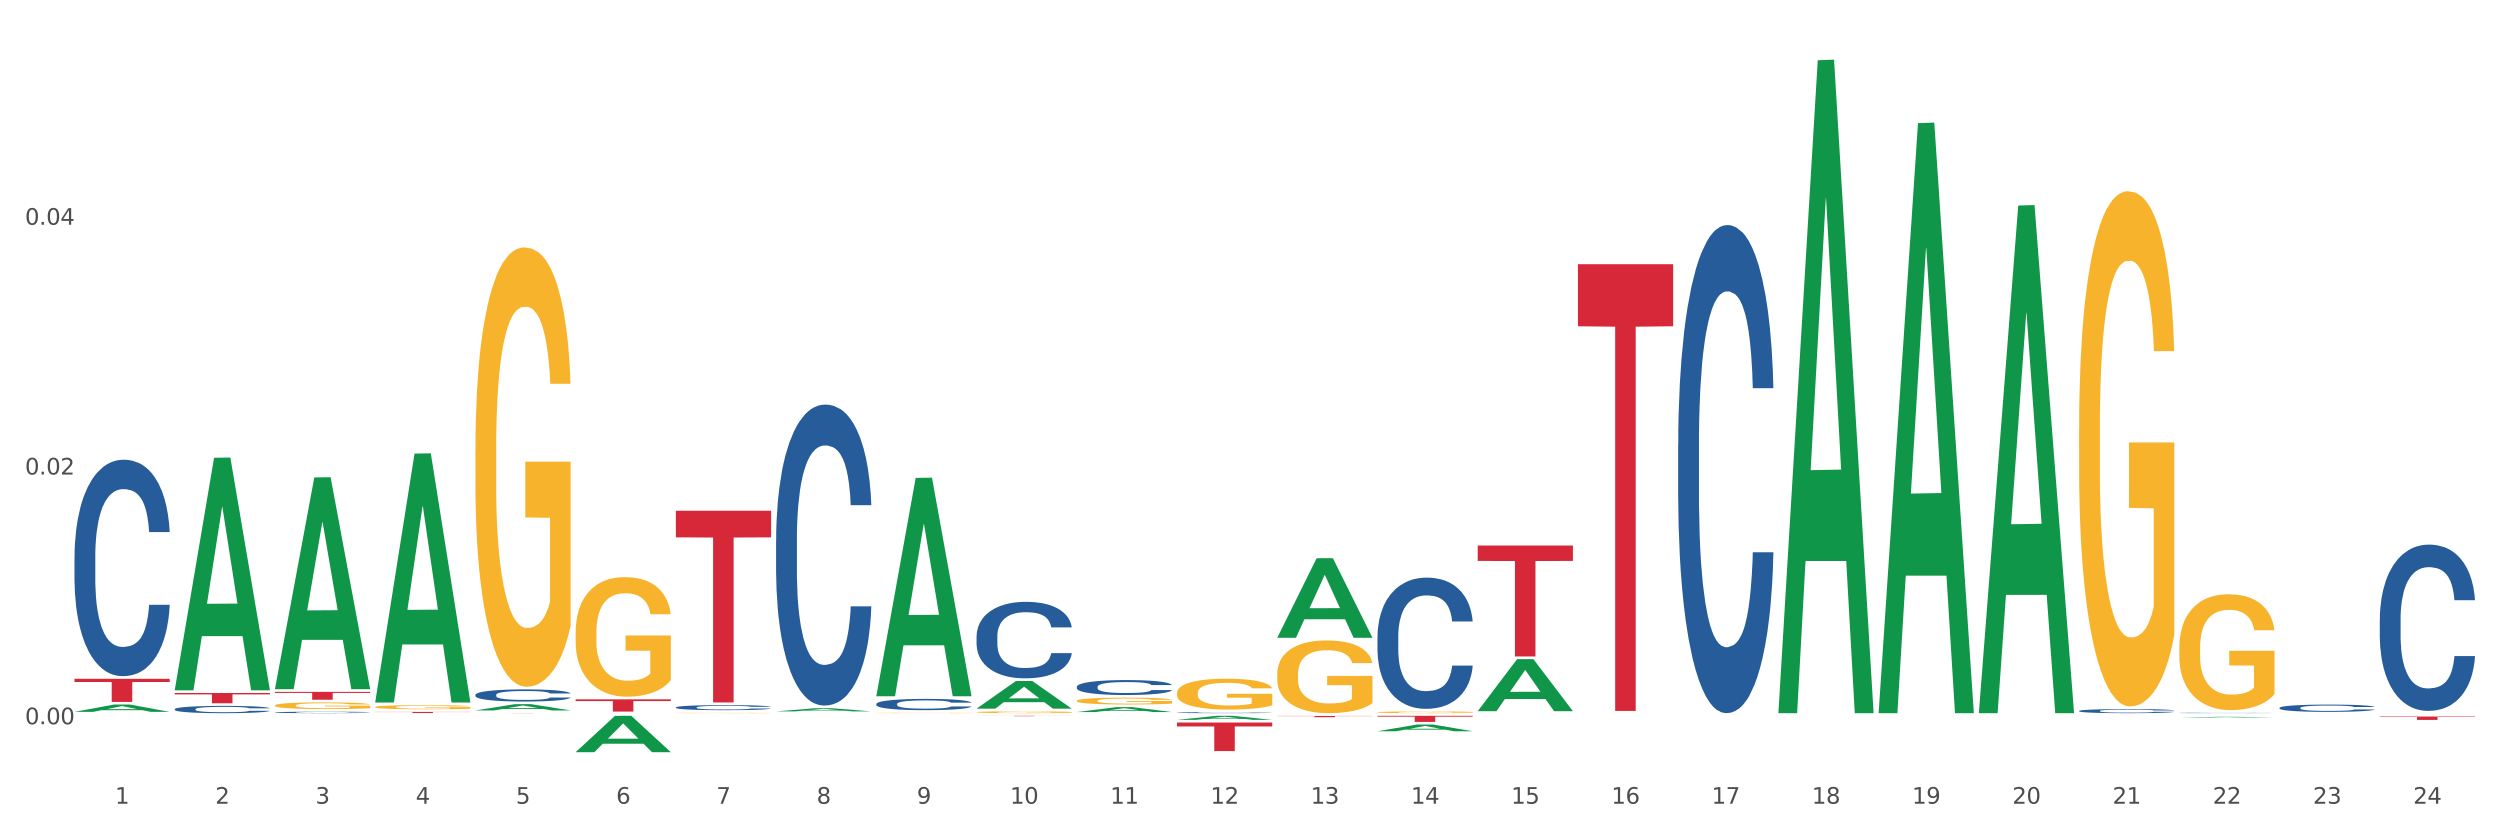 <?xml version="1.0" encoding="utf-8" standalone="no"?>
<!DOCTYPE svg PUBLIC "-//W3C//DTD SVG 1.1//EN"
  "http://www.w3.org/Graphics/SVG/1.1/DTD/svg11.dtd">
<svg xmlns:xlink="http://www.w3.org/1999/xlink" width="1080pt" height="360pt" viewBox="0 0 1080 360" xmlns="http://www.w3.org/2000/svg" version="1.1">
 <rect x="0" y="0" width="1080" height="360" fill="#333333" stroke="none"/>
 <defs>
  <style type="text/css">*{stroke-linejoin: round; stroke-linecap: butt}</style>
 </defs>
 <g id="figure_1">
  <g id="patch_1">
   <path d="M 0 360 
L 1080 360 
L 1080 0 
L 0 0 
z
" style="fill: #ffffff; stroke: #ffffff; stroke-linejoin: miter"/>
  </g>
  <g id="axes_1">
   <g id="matplotlib.axis_1">
    <g id="xtick_1">
     <g id="text_1">
      <!-- 1 -->
      <g style="fill: #4d4d4d" transform="translate(49.688 347.204) scale(0.096 -0.096)">
       <defs>
        <path id="DejaVuSans-31" d="M 794 531 
L 1825 531 
L 1825 4091 
L 703 3866 
L 703 4441 
L 1819 4666 
L 2450 4666 
L 2450 531 
L 3481 531 
L 3481 0 
L 794 0 
L 794 531 
z
" transform="scale(0.016)"/>
       </defs>
       <use xlink:href="#DejaVuSans-31"/>
      </g>
     </g>
    </g>
    <g id="xtick_2">
     <g id="text_2">
      <!-- 2 -->
      <g style="fill: #4d4d4d" transform="translate(92.988 347.204) scale(0.096 -0.096)">
       <defs>
        <path id="DejaVuSans-32" d="M 1228 531 
L 3431 531 
L 3431 0 
L 469 0 
L 469 531 
Q 828 903 1448 1529 
Q 2069 2156 2228 2338 
Q 2531 2678 2651 2914 
Q 2772 3150 2772 3378 
Q 2772 3750 2511 3984 
Q 2250 4219 1831 4219 
Q 1534 4219 1204 4116 
Q 875 4013 500 3803 
L 500 4441 
Q 881 4594 1212 4672 
Q 1544 4750 1819 4750 
Q 2544 4750 2975 4387 
Q 3406 4025 3406 3419 
Q 3406 3131 3298 2873 
Q 3191 2616 2906 2266 
Q 2828 2175 2409 1742 
Q 1991 1309 1228 531 
z
" transform="scale(0.016)"/>
       </defs>
       <use xlink:href="#DejaVuSans-32"/>
      </g>
     </g>
    </g>
    <g id="xtick_3">
     <g id="text_3">
      <!-- 3 -->
      <g style="fill: #4d4d4d" transform="translate(136.287 347.204) scale(0.096 -0.096)">
       <defs>
        <path id="DejaVuSans-33" d="M 2597 2516 
Q 3050 2419 3304 2112 
Q 3559 1806 3559 1356 
Q 3559 666 3084 287 
Q 2609 -91 1734 -91 
Q 1441 -91 1130 -33 
Q 819 25 488 141 
L 488 750 
Q 750 597 1062 519 
Q 1375 441 1716 441 
Q 2309 441 2620 675 
Q 2931 909 2931 1356 
Q 2931 1769 2642 2001 
Q 2353 2234 1838 2234 
L 1294 2234 
L 1294 2753 
L 1863 2753 
Q 2328 2753 2575 2939 
Q 2822 3125 2822 3475 
Q 2822 3834 2567 4026 
Q 2313 4219 1838 4219 
Q 1578 4219 1281 4162 
Q 984 4106 628 3988 
L 628 4550 
Q 988 4650 1302 4700 
Q 1616 4750 1894 4750 
Q 2613 4750 3031 4423 
Q 3450 4097 3450 3541 
Q 3450 3153 3228 2886 
Q 3006 2619 2597 2516 
z
" transform="scale(0.016)"/>
       </defs>
       <use xlink:href="#DejaVuSans-33"/>
      </g>
     </g>
    </g>
    <g id="xtick_4">
     <g id="text_4">
      <!-- 4 -->
      <g style="fill: #4d4d4d" transform="translate(179.587 347.204) scale(0.096 -0.096)">
       <defs>
        <path id="DejaVuSans-34" d="M 2419 4116 
L 825 1625 
L 2419 1625 
L 2419 4116 
z
M 2253 4666 
L 3047 4666 
L 3047 1625 
L 3713 1625 
L 3713 1100 
L 3047 1100 
L 3047 0 
L 2419 0 
L 2419 1100 
L 313 1100 
L 313 1709 
L 2253 4666 
z
" transform="scale(0.016)"/>
       </defs>
       <use xlink:href="#DejaVuSans-34"/>
      </g>
     </g>
    </g>
    <g id="xtick_5">
     <g id="text_5">
      <!-- 5 -->
      <g style="fill: #4d4d4d" transform="translate(222.887 347.204) scale(0.096 -0.096)">
       <defs>
        <path id="DejaVuSans-35" d="M 691 4666 
L 3169 4666 
L 3169 4134 
L 1269 4134 
L 1269 2991 
Q 1406 3038 1543 3061 
Q 1681 3084 1819 3084 
Q 2600 3084 3056 2656 
Q 3513 2228 3513 1497 
Q 3513 744 3044 326 
Q 2575 -91 1722 -91 
Q 1428 -91 1123 -41 
Q 819 9 494 109 
L 494 744 
Q 775 591 1075 516 
Q 1375 441 1709 441 
Q 2250 441 2565 725 
Q 2881 1009 2881 1497 
Q 2881 1984 2565 2268 
Q 2250 2553 1709 2553 
Q 1456 2553 1204 2497 
Q 953 2441 691 2322 
L 691 4666 
z
" transform="scale(0.016)"/>
       </defs>
       <use xlink:href="#DejaVuSans-35"/>
      </g>
     </g>
    </g>
    <g id="xtick_6">
     <g id="text_6">
      <!-- 6 -->
      <g style="fill: #4d4d4d" transform="translate(266.186 347.204) scale(0.096 -0.096)">
       <defs>
        <path id="DejaVuSans-36" d="M 2113 2584 
Q 1688 2584 1439 2293 
Q 1191 2003 1191 1497 
Q 1191 994 1439 701 
Q 1688 409 2113 409 
Q 2538 409 2786 701 
Q 3034 994 3034 1497 
Q 3034 2003 2786 2293 
Q 2538 2584 2113 2584 
z
M 3366 4563 
L 3366 3988 
Q 3128 4100 2886 4159 
Q 2644 4219 2406 4219 
Q 1781 4219 1451 3797 
Q 1122 3375 1075 2522 
Q 1259 2794 1537 2939 
Q 1816 3084 2150 3084 
Q 2853 3084 3261 2657 
Q 3669 2231 3669 1497 
Q 3669 778 3244 343 
Q 2819 -91 2113 -91 
Q 1303 -91 875 529 
Q 447 1150 447 2328 
Q 447 3434 972 4092 
Q 1497 4750 2381 4750 
Q 2619 4750 2861 4703 
Q 3103 4656 3366 4563 
z
" transform="scale(0.016)"/>
       </defs>
       <use xlink:href="#DejaVuSans-36"/>
      </g>
     </g>
    </g>
    <g id="xtick_7">
     <g id="text_7">
      <!-- 7 -->
      <g style="fill: #4d4d4d" transform="translate(309.486 347.204) scale(0.096 -0.096)">
       <defs>
        <path id="DejaVuSans-37" d="M 525 4666 
L 3525 4666 
L 3525 4397 
L 1831 0 
L 1172 0 
L 2766 4134 
L 525 4134 
L 525 4666 
z
" transform="scale(0.016)"/>
       </defs>
       <use xlink:href="#DejaVuSans-37"/>
      </g>
     </g>
    </g>
    <g id="xtick_8">
     <g id="text_8">
      <!-- 8 -->
      <g style="fill: #4d4d4d" transform="translate(352.785 347.204) scale(0.096 -0.096)">
       <defs>
        <path id="DejaVuSans-38" d="M 2034 2216 
Q 1584 2216 1326 1975 
Q 1069 1734 1069 1313 
Q 1069 891 1326 650 
Q 1584 409 2034 409 
Q 2484 409 2743 651 
Q 3003 894 3003 1313 
Q 3003 1734 2745 1975 
Q 2488 2216 2034 2216 
z
M 1403 2484 
Q 997 2584 770 2862 
Q 544 3141 544 3541 
Q 544 4100 942 4425 
Q 1341 4750 2034 4750 
Q 2731 4750 3128 4425 
Q 3525 4100 3525 3541 
Q 3525 3141 3298 2862 
Q 3072 2584 2669 2484 
Q 3125 2378 3379 2068 
Q 3634 1759 3634 1313 
Q 3634 634 3220 271 
Q 2806 -91 2034 -91 
Q 1263 -91 848 271 
Q 434 634 434 1313 
Q 434 1759 690 2068 
Q 947 2378 1403 2484 
z
M 1172 3481 
Q 1172 3119 1398 2916 
Q 1625 2713 2034 2713 
Q 2441 2713 2670 2916 
Q 2900 3119 2900 3481 
Q 2900 3844 2670 4047 
Q 2441 4250 2034 4250 
Q 1625 4250 1398 4047 
Q 1172 3844 1172 3481 
z
" transform="scale(0.016)"/>
       </defs>
       <use xlink:href="#DejaVuSans-38"/>
      </g>
     </g>
    </g>
    <g id="xtick_9">
     <g id="text_9">
      <!-- 9 -->
      <g style="fill: #4d4d4d" transform="translate(396.085 347.204) scale(0.096 -0.096)">
       <defs>
        <path id="DejaVuSans-39" d="M 703 97 
L 703 672 
Q 941 559 1184 500 
Q 1428 441 1663 441 
Q 2288 441 2617 861 
Q 2947 1281 2994 2138 
Q 2813 1869 2534 1725 
Q 2256 1581 1919 1581 
Q 1219 1581 811 2004 
Q 403 2428 403 3163 
Q 403 3881 828 4315 
Q 1253 4750 1959 4750 
Q 2769 4750 3195 4129 
Q 3622 3509 3622 2328 
Q 3622 1225 3098 567 
Q 2575 -91 1691 -91 
Q 1453 -91 1209 -44 
Q 966 3 703 97 
z
M 1959 2075 
Q 2384 2075 2632 2365 
Q 2881 2656 2881 3163 
Q 2881 3666 2632 3958 
Q 2384 4250 1959 4250 
Q 1534 4250 1286 3958 
Q 1038 3666 1038 3163 
Q 1038 2656 1286 2365 
Q 1534 2075 1959 2075 
z
" transform="scale(0.016)"/>
       </defs>
       <use xlink:href="#DejaVuSans-39"/>
      </g>
     </g>
    </g>
    <g id="xtick_10">
     <g id="text_10">
      <!-- 10 -->
      <g style="fill: #4d4d4d" transform="translate(436.331 347.204) scale(0.096 -0.096)">
       <defs>
        <path id="DejaVuSans-30" d="M 2034 4250 
Q 1547 4250 1301 3770 
Q 1056 3291 1056 2328 
Q 1056 1369 1301 889 
Q 1547 409 2034 409 
Q 2525 409 2770 889 
Q 3016 1369 3016 2328 
Q 3016 3291 2770 3770 
Q 2525 4250 2034 4250 
z
M 2034 4750 
Q 2819 4750 3233 4129 
Q 3647 3509 3647 2328 
Q 3647 1150 3233 529 
Q 2819 -91 2034 -91 
Q 1250 -91 836 529 
Q 422 1150 422 2328 
Q 422 3509 836 4129 
Q 1250 4750 2034 4750 
z
" transform="scale(0.016)"/>
       </defs>
       <use xlink:href="#DejaVuSans-31"/>
       <use xlink:href="#DejaVuSans-30" transform="translate(63.623 0)"/>
      </g>
     </g>
    </g>
    <g id="xtick_11">
     <g id="text_11">
      <!-- 11 -->
      <g style="fill: #4d4d4d" transform="translate(479.63 347.204) scale(0.096 -0.096)">
       <use xlink:href="#DejaVuSans-31"/>
       <use xlink:href="#DejaVuSans-31" transform="translate(63.623 0)"/>
      </g>
     </g>
    </g>
    <g id="xtick_12">
     <g id="text_12">
      <!-- 12 -->
      <g style="fill: #4d4d4d" transform="translate(522.93 347.204) scale(0.096 -0.096)">
       <use xlink:href="#DejaVuSans-31"/>
       <use xlink:href="#DejaVuSans-32" transform="translate(63.623 0)"/>
      </g>
     </g>
    </g>
    <g id="xtick_13">
     <g id="text_13">
      <!-- 13 -->
      <g style="fill: #4d4d4d" transform="translate(566.229 347.204) scale(0.096 -0.096)">
       <use xlink:href="#DejaVuSans-31"/>
       <use xlink:href="#DejaVuSans-33" transform="translate(63.623 0)"/>
      </g>
     </g>
    </g>
    <g id="xtick_14">
     <g id="text_14">
      <!-- 14 -->
      <g style="fill: #4d4d4d" transform="translate(609.529 347.204) scale(0.096 -0.096)">
       <use xlink:href="#DejaVuSans-31"/>
       <use xlink:href="#DejaVuSans-34" transform="translate(63.623 0)"/>
      </g>
     </g>
    </g>
    <g id="xtick_15">
     <g id="text_15">
      <!-- 15 -->
      <g style="fill: #4d4d4d" transform="translate(652.828 347.204) scale(0.096 -0.096)">
       <use xlink:href="#DejaVuSans-31"/>
       <use xlink:href="#DejaVuSans-35" transform="translate(63.623 0)"/>
      </g>
     </g>
    </g>
    <g id="xtick_16">
     <g id="text_16">
      <!-- 16 -->
      <g style="fill: #4d4d4d" transform="translate(696.128 347.204) scale(0.096 -0.096)">
       <use xlink:href="#DejaVuSans-31"/>
       <use xlink:href="#DejaVuSans-36" transform="translate(63.623 0)"/>
      </g>
     </g>
    </g>
    <g id="xtick_17">
     <g id="text_17">
      <!-- 17 -->
      <g style="fill: #4d4d4d" transform="translate(739.428 347.204) scale(0.096 -0.096)">
       <use xlink:href="#DejaVuSans-31"/>
       <use xlink:href="#DejaVuSans-37" transform="translate(63.623 0)"/>
      </g>
     </g>
    </g>
    <g id="xtick_18">
     <g id="text_18">
      <!-- 18 -->
      <g style="fill: #4d4d4d" transform="translate(782.727 347.204) scale(0.096 -0.096)">
       <use xlink:href="#DejaVuSans-31"/>
       <use xlink:href="#DejaVuSans-38" transform="translate(63.623 0)"/>
      </g>
     </g>
    </g>
    <g id="xtick_19">
     <g id="text_19">
      <!-- 19 -->
      <g style="fill: #4d4d4d" transform="translate(826.027 347.204) scale(0.096 -0.096)">
       <use xlink:href="#DejaVuSans-31"/>
       <use xlink:href="#DejaVuSans-39" transform="translate(63.623 0)"/>
      </g>
     </g>
    </g>
    <g id="xtick_20">
     <g id="text_20">
      <!-- 20 -->
      <g style="fill: #4d4d4d" transform="translate(869.326 347.204) scale(0.096 -0.096)">
       <use xlink:href="#DejaVuSans-32"/>
       <use xlink:href="#DejaVuSans-30" transform="translate(63.623 0)"/>
      </g>
     </g>
    </g>
    <g id="xtick_21">
     <g id="text_21">
      <!-- 21 -->
      <g style="fill: #4d4d4d" transform="translate(912.626 347.204) scale(0.096 -0.096)">
       <use xlink:href="#DejaVuSans-32"/>
       <use xlink:href="#DejaVuSans-31" transform="translate(63.623 0)"/>
      </g>
     </g>
    </g>
    <g id="xtick_22">
     <g id="text_22">
      <!-- 22 -->
      <g style="fill: #4d4d4d" transform="translate(955.926 347.204) scale(0.096 -0.096)">
       <use xlink:href="#DejaVuSans-32"/>
       <use xlink:href="#DejaVuSans-32" transform="translate(63.623 0)"/>
      </g>
     </g>
    </g>
    <g id="xtick_23">
     <g id="text_23">
      <!-- 23 -->
      <g style="fill: #4d4d4d" transform="translate(999.225 347.204) scale(0.096 -0.096)">
       <use xlink:href="#DejaVuSans-32"/>
       <use xlink:href="#DejaVuSans-33" transform="translate(63.623 0)"/>
      </g>
     </g>
    </g>
    <g id="xtick_24">
     <g id="text_24">
      <!-- 24 -->
      <g style="fill: #4d4d4d" transform="translate(1042.525 347.204) scale(0.096 -0.096)">
       <use xlink:href="#DejaVuSans-32"/>
       <use xlink:href="#DejaVuSans-34" transform="translate(63.623 0)"/>
      </g>
     </g>
    </g>
    <g id="xtick_25"/>
    <g id="xtick_26"/>
    <g id="xtick_27"/>
    <g id="xtick_28"/>
    <g id="xtick_29"/>
    <g id="xtick_30"/>
    <g id="xtick_31"/>
    <g id="xtick_32"/>
    <g id="xtick_33"/>
    <g id="xtick_34"/>
    <g id="xtick_35"/>
    <g id="xtick_36"/>
    <g id="xtick_37"/>
    <g id="xtick_38"/>
    <g id="xtick_39"/>
    <g id="xtick_40"/>
    <g id="xtick_41"/>
    <g id="xtick_42"/>
    <g id="xtick_43"/>
    <g id="xtick_44"/>
    <g id="xtick_45"/>
    <g id="xtick_46"/>
    <g id="xtick_47"/>
   </g>
   <g id="matplotlib.axis_2">
    <g id="ytick_1">
     <g id="text_25">
      <!-- 0.00 -->
      <g style="fill: #4d4d4d" transform="translate(10.8 312.876) scale(0.096 -0.096)">
       <defs>
        <path id="DejaVuSans-2e" d="M 684 794 
L 1344 794 
L 1344 0 
L 684 0 
L 684 794 
z
" transform="scale(0.016)"/>
       </defs>
       <use xlink:href="#DejaVuSans-30"/>
       <use xlink:href="#DejaVuSans-2e" transform="translate(63.623 0)"/>
       <use xlink:href="#DejaVuSans-30" transform="translate(95.41 0)"/>
       <use xlink:href="#DejaVuSans-30" transform="translate(159.033 0)"/>
      </g>
     </g>
    </g>
    <g id="ytick_2">
     <g id="text_26">
      <!-- 0.02 -->
      <g style="fill: #4d4d4d" transform="translate(10.8 204.984) scale(0.096 -0.096)">
       <use xlink:href="#DejaVuSans-30"/>
       <use xlink:href="#DejaVuSans-2e" transform="translate(63.623 0)"/>
       <use xlink:href="#DejaVuSans-30" transform="translate(95.41 0)"/>
       <use xlink:href="#DejaVuSans-32" transform="translate(159.033 0)"/>
      </g>
     </g>
    </g>
    <g id="ytick_3">
     <g id="text_27">
      <!-- 0.04 -->
      <g style="fill: #4d4d4d" transform="translate(10.8 97.092) scale(0.096 -0.096)">
       <use xlink:href="#DejaVuSans-30"/>
       <use xlink:href="#DejaVuSans-2e" transform="translate(63.623 0)"/>
       <use xlink:href="#DejaVuSans-30" transform="translate(95.41 0)"/>
       <use xlink:href="#DejaVuSans-34" transform="translate(159.033 0)"/>
      </g>
     </g>
    </g>
    <g id="ytick_4"/>
    <g id="ytick_5"/>
    <g id="ytick_6"/>
   </g>
   <g id="PolyCollection_1">
    <path d="M 32.175 307.524 
L 32.217 307.521 
L 49.18 304.372 
L 56.22 304.369 
L 73.31 307.53 
L 65.167 307.53 
L 61.478 306.794 
L 43.964 306.794 
L 43.837 306.806 
L 40.275 307.53 
L 32.175 307.53 
L 32.175 307.524 
L 46.169 306.355 
L 59.273 306.352 
L 52.785 305.043 
L 52.7 305.037 
L 52.615 305.046 
L 46.127 306.352 
L 46.169 306.355 
L 32.175 307.524 
z
" clip-path="url(#p51b3a0d58a)" style="fill: #109648"/>
    <path d="M 335.272 233.198 
L 335.321 233.079 
L 335.321 229.754 
L 335.467 225.242 
L 336.001 216.929 
L 336.682 210.636 
L 337.849 203.273 
L 338.481 200.186 
L 339.308 196.742 
L 341.01 191.161 
L 342.954 186.411 
L 344.316 183.798 
L 345.337 182.136 
L 347.622 179.167 
L 348.935 177.861 
L 350.296 176.792 
L 351.463 176.079 
L 353.408 175.248 
L 354.964 174.892 
L 356.763 174.773 
L 358.271 174.892 
L 360.264 175.367 
L 363.181 176.792 
L 364.3 177.623 
L 365.807 179.048 
L 367.363 180.948 
L 368.627 182.848 
L 370.086 185.579 
L 371.593 189.142 
L 373.052 193.654 
L 374.073 197.811 
L 374.899 202.204 
L 375.629 207.548 
L 376.164 213.367 
L 376.407 218.236 
L 367.509 218.236 
L 367.266 213.842 
L 366.779 209.092 
L 366.293 205.886 
L 365.758 203.273 
L 364.932 200.304 
L 364.202 198.404 
L 362.987 196.148 
L 361.869 194.723 
L 360.945 193.892 
L 359.826 193.179 
L 357.444 192.467 
L 355.742 192.467 
L 354.672 192.704 
L 353.36 193.298 
L 352.241 194.129 
L 350.929 195.554 
L 349.907 197.098 
L 348.886 199.117 
L 348.303 200.542 
L 347.428 203.154 
L 346.844 205.292 
L 346.066 208.973 
L 345.629 211.586 
L 344.851 218.354 
L 344.51 223.342 
L 344.364 226.785 
L 344.267 230.585 
L 344.267 249.11 
L 344.559 257.423 
L 344.802 260.985 
L 345.191 265.023 
L 345.92 270.248 
L 346.99 275.354 
L 348.108 279.035 
L 349.032 281.292 
L 349.907 282.954 
L 350.783 284.26 
L 351.852 285.448 
L 352.728 286.16 
L 354.04 286.873 
L 355.596 287.229 
L 356.812 287.229 
L 359.292 286.635 
L 360.41 286.042 
L 361.48 285.21 
L 362.647 283.904 
L 363.57 282.479 
L 364.105 281.41 
L 364.98 279.154 
L 365.661 276.779 
L 366.245 274.048 
L 366.634 271.673 
L 367.071 268.11 
L 367.412 264.073 
L 367.509 261.935 
L 376.407 261.935 
L 376.212 266.21 
L 375.872 270.367 
L 375.191 275.948 
L 374.656 279.154 
L 373.83 283.073 
L 372.954 286.398 
L 371.739 290.079 
L 370.621 292.81 
L 369.454 295.185 
L 368.189 297.323 
L 365.904 300.291 
L 365.078 301.123 
L 363.327 302.548 
L 361.966 303.379 
L 359.972 304.21 
L 357.93 304.685 
L 355.791 304.804 
L 353.894 304.566 
L 351.804 303.854 
L 350.491 303.141 
L 349.032 302.073 
L 347.33 300.41 
L 345.726 298.391 
L 344.219 296.016 
L 342.809 293.285 
L 341.496 290.198 
L 339.794 285.092 
L 338.53 280.104 
L 337.606 275.473 
L 336.974 271.554 
L 336.342 266.567 
L 336.001 263.123 
L 335.467 254.81 
L 335.272 247.092 
L 335.272 233.198 
z
" clip-path="url(#p51b3a0d58a)" style="fill: #255c99"/>
    <path d="M 291.972 305.594 
L 292.021 305.592 
L 292.021 305.536 
L 292.167 305.46 
L 292.702 305.32 
L 293.383 305.214 
L 294.549 305.09 
L 295.182 305.038 
L 296.008 304.98 
L 297.71 304.886 
L 299.655 304.806 
L 301.016 304.762 
L 302.037 304.734 
L 304.323 304.684 
L 305.635 304.662 
L 306.997 304.644 
L 308.164 304.632 
L 310.109 304.618 
L 311.665 304.612 
L 313.464 304.61 
L 314.971 304.612 
L 316.964 304.62 
L 319.882 304.644 
L 321 304.658 
L 322.507 304.682 
L 324.063 304.714 
L 325.328 304.746 
L 326.786 304.792 
L 328.293 304.852 
L 329.752 304.928 
L 330.773 304.998 
L 331.6 305.072 
L 332.329 305.162 
L 332.864 305.26 
L 333.107 305.342 
L 324.209 305.342 
L 323.966 305.268 
L 323.48 305.188 
L 322.994 305.134 
L 322.459 305.09 
L 321.632 305.04 
L 320.903 305.008 
L 319.687 304.97 
L 318.569 304.946 
L 317.645 304.932 
L 316.527 304.92 
L 314.144 304.908 
L 312.443 304.908 
L 311.373 304.912 
L 310.06 304.922 
L 308.942 304.936 
L 307.629 304.96 
L 306.608 304.986 
L 305.587 305.02 
L 305.003 305.044 
L 304.128 305.088 
L 303.545 305.124 
L 302.767 305.186 
L 302.329 305.23 
L 301.551 305.344 
L 301.211 305.428 
L 301.065 305.486 
L 300.968 305.55 
L 300.968 305.862 
L 301.259 306.002 
L 301.502 306.062 
L 301.891 306.13 
L 302.621 306.218 
L 303.691 306.304 
L 304.809 306.366 
L 305.733 306.404 
L 306.608 306.432 
L 307.483 306.454 
L 308.553 306.474 
L 309.428 306.486 
L 310.741 306.498 
L 312.297 306.504 
L 313.512 306.504 
L 315.992 306.494 
L 317.11 306.484 
L 318.18 306.47 
L 319.347 306.448 
L 320.271 306.424 
L 320.806 306.406 
L 321.681 306.368 
L 322.362 306.328 
L 322.945 306.282 
L 323.334 306.242 
L 323.772 306.182 
L 324.112 306.114 
L 324.209 306.078 
L 333.107 306.078 
L 332.913 306.15 
L 332.572 306.22 
L 331.892 306.314 
L 331.357 306.368 
L 330.53 306.434 
L 329.655 306.49 
L 328.439 306.552 
L 327.321 306.598 
L 326.154 306.638 
L 324.89 306.674 
L 322.605 306.724 
L 321.778 306.738 
L 320.028 306.762 
L 318.666 306.776 
L 316.673 306.79 
L 314.631 306.798 
L 312.491 306.8 
L 310.595 306.796 
L 308.504 306.784 
L 307.191 306.772 
L 305.733 306.754 
L 304.031 306.726 
L 302.426 306.692 
L 300.919 306.652 
L 299.509 306.606 
L 298.196 306.554 
L 296.494 306.468 
L 295.23 306.384 
L 294.306 306.306 
L 293.674 306.24 
L 293.042 306.156 
L 292.702 306.098 
L 292.167 305.958 
L 291.972 305.828 
L 291.972 305.594 
z
" clip-path="url(#p51b3a0d58a)" style="fill: #255c99"/>
    <path d="M 205.373 300.175 
L 205.422 300.171 
L 205.422 300.036 
L 205.568 299.854 
L 206.103 299.519 
L 206.783 299.265 
L 207.95 298.968 
L 208.582 298.844 
L 209.409 298.705 
L 211.111 298.479 
L 213.056 298.288 
L 214.417 298.182 
L 215.438 298.115 
L 217.723 297.995 
L 219.036 297.943 
L 220.398 297.9 
L 221.565 297.871 
L 223.51 297.837 
L 225.065 297.823 
L 226.864 297.818 
L 228.372 297.823 
L 230.365 297.842 
L 233.283 297.9 
L 234.401 297.933 
L 235.908 297.991 
L 237.464 298.067 
L 238.728 298.144 
L 240.187 298.254 
L 241.694 298.398 
L 243.153 298.58 
L 244.174 298.748 
L 245.001 298.925 
L 245.73 299.141 
L 246.265 299.375 
L 246.508 299.572 
L 237.61 299.572 
L 237.367 299.394 
L 236.881 299.203 
L 236.394 299.073 
L 235.86 298.968 
L 235.033 298.848 
L 234.304 298.772 
L 233.088 298.681 
L 231.97 298.623 
L 231.046 298.59 
L 229.928 298.561 
L 227.545 298.532 
L 225.843 298.532 
L 224.774 298.542 
L 223.461 298.566 
L 222.343 298.599 
L 221.03 298.657 
L 220.009 298.719 
L 218.988 298.8 
L 218.404 298.858 
L 217.529 298.963 
L 216.945 299.05 
L 216.168 299.198 
L 215.73 299.303 
L 214.952 299.577 
L 214.612 299.778 
L 214.466 299.917 
L 214.368 300.07 
L 214.368 300.817 
L 214.66 301.153 
L 214.903 301.297 
L 215.292 301.459 
L 216.022 301.67 
L 217.091 301.876 
L 218.21 302.025 
L 219.133 302.116 
L 220.009 302.183 
L 220.884 302.236 
L 221.954 302.283 
L 222.829 302.312 
L 224.142 302.341 
L 225.698 302.355 
L 226.913 302.355 
L 229.393 302.331 
L 230.511 302.307 
L 231.581 302.274 
L 232.748 302.221 
L 233.672 302.164 
L 234.206 302.121 
L 235.082 302.03 
L 235.762 301.934 
L 236.346 301.824 
L 236.735 301.728 
L 237.172 301.584 
L 237.513 301.421 
L 237.61 301.335 
L 246.508 301.335 
L 246.313 301.507 
L 245.973 301.675 
L 245.292 301.9 
L 244.758 302.03 
L 243.931 302.188 
L 243.056 302.322 
L 241.84 302.47 
L 240.722 302.58 
L 239.555 302.676 
L 238.291 302.763 
L 236.005 302.882 
L 235.179 302.916 
L 233.428 302.973 
L 232.067 303.007 
L 230.074 303.04 
L 228.031 303.06 
L 225.892 303.064 
L 223.996 303.055 
L 221.905 303.026 
L 220.592 302.997 
L 219.133 302.954 
L 217.432 302.887 
L 215.827 302.806 
L 214.32 302.71 
L 212.91 302.6 
L 211.597 302.475 
L 209.895 302.269 
L 208.631 302.068 
L 207.707 301.881 
L 207.075 301.723 
L 206.443 301.522 
L 206.103 301.383 
L 205.568 301.047 
L 205.373 300.736 
L 205.373 300.175 
z
" clip-path="url(#p51b3a0d58a)" style="fill: #255c99"/>
    <path d="M 118.774 307.746 
L 118.823 307.745 
L 118.823 307.729 
L 118.969 307.707 
L 119.504 307.666 
L 120.184 307.635 
L 121.351 307.6 
L 121.983 307.584 
L 122.81 307.568 
L 124.512 307.54 
L 126.457 307.517 
L 127.818 307.504 
L 128.839 307.496 
L 131.124 307.482 
L 132.437 307.475 
L 133.799 307.47 
L 134.965 307.467 
L 136.91 307.463 
L 138.466 307.461 
L 140.265 307.46 
L 141.773 307.461 
L 143.766 307.463 
L 146.683 307.47 
L 147.802 307.474 
L 149.309 307.481 
L 150.865 307.491 
L 152.129 307.5 
L 153.588 307.513 
L 155.095 307.531 
L 156.554 307.553 
L 157.575 307.573 
L 158.401 307.594 
L 159.131 307.62 
L 159.666 307.649 
L 159.909 307.673 
L 151.011 307.673 
L 150.768 307.651 
L 150.282 307.628 
L 149.795 307.612 
L 149.26 307.6 
L 148.434 307.585 
L 147.705 307.576 
L 146.489 307.565 
L 145.371 307.558 
L 144.447 307.554 
L 143.329 307.55 
L 140.946 307.547 
L 139.244 307.547 
L 138.175 307.548 
L 136.862 307.551 
L 135.743 307.555 
L 134.431 307.562 
L 133.41 307.569 
L 132.388 307.579 
L 131.805 307.586 
L 130.93 307.599 
L 130.346 307.609 
L 129.568 307.627 
L 129.131 307.64 
L 128.353 307.673 
L 128.012 307.697 
L 127.867 307.714 
L 127.769 307.733 
L 127.769 307.823 
L 128.061 307.864 
L 128.304 307.881 
L 128.693 307.901 
L 129.422 307.926 
L 130.492 307.951 
L 131.61 307.969 
L 132.534 307.98 
L 133.41 307.988 
L 134.285 307.995 
L 135.354 308.001 
L 136.23 308.004 
L 137.542 308.007 
L 139.098 308.009 
L 140.314 308.009 
L 142.794 308.006 
L 143.912 308.003 
L 144.982 307.999 
L 146.149 307.993 
L 147.072 307.986 
L 147.607 307.981 
L 148.482 307.97 
L 149.163 307.958 
L 149.747 307.945 
L 150.136 307.933 
L 150.573 307.916 
L 150.914 307.896 
L 151.011 307.886 
L 159.909 307.886 
L 159.714 307.907 
L 159.374 307.927 
L 158.693 307.954 
L 158.158 307.97 
L 157.332 307.989 
L 156.457 308.005 
L 155.241 308.023 
L 154.123 308.036 
L 152.956 308.048 
L 151.692 308.058 
L 149.406 308.073 
L 148.58 308.077 
L 146.829 308.084 
L 145.468 308.088 
L 143.474 308.092 
L 141.432 308.094 
L 139.293 308.095 
L 137.397 308.094 
L 135.306 308.09 
L 133.993 308.087 
L 132.534 308.082 
L 130.833 308.074 
L 129.228 308.064 
L 127.721 308.052 
L 126.311 308.039 
L 124.998 308.024 
L 123.296 307.999 
L 122.032 307.974 
L 121.108 307.952 
L 120.476 307.933 
L 119.844 307.908 
L 119.504 307.892 
L 118.969 307.851 
L 118.774 307.813 
L 118.774 307.746 
z
" clip-path="url(#p51b3a0d58a)" style="fill: #255c99"/>
    <path d="M 75.475 306.358 
L 75.523 306.355 
L 75.523 306.274 
L 75.669 306.165 
L 76.204 305.963 
L 76.885 305.81 
L 78.052 305.632 
L 78.684 305.557 
L 79.51 305.473 
L 81.212 305.338 
L 83.157 305.223 
L 84.518 305.159 
L 85.539 305.119 
L 87.825 305.047 
L 89.137 305.015 
L 90.499 304.989 
L 91.666 304.972 
L 93.611 304.952 
L 95.167 304.943 
L 96.966 304.94 
L 98.473 304.943 
L 100.467 304.955 
L 103.384 304.989 
L 104.502 305.009 
L 106.009 305.044 
L 107.565 305.09 
L 108.83 305.136 
L 110.288 305.202 
L 111.796 305.289 
L 113.254 305.398 
L 114.275 305.499 
L 115.102 305.606 
L 115.831 305.735 
L 116.366 305.877 
L 116.609 305.995 
L 107.711 305.995 
L 107.468 305.888 
L 106.982 305.773 
L 106.496 305.695 
L 105.961 305.632 
L 105.134 305.56 
L 104.405 305.514 
L 103.189 305.459 
L 102.071 305.424 
L 101.147 305.404 
L 100.029 305.387 
L 97.646 305.37 
L 95.945 305.37 
L 94.875 305.375 
L 93.562 305.39 
L 92.444 305.41 
L 91.131 305.444 
L 90.11 305.482 
L 89.089 305.531 
L 88.505 305.565 
L 87.63 305.629 
L 87.047 305.681 
L 86.269 305.77 
L 85.831 305.833 
L 85.053 305.998 
L 84.713 306.119 
L 84.567 306.202 
L 84.47 306.294 
L 84.47 306.744 
L 84.761 306.945 
L 85.005 307.032 
L 85.394 307.13 
L 86.123 307.257 
L 87.193 307.381 
L 88.311 307.47 
L 89.235 307.525 
L 90.11 307.565 
L 90.985 307.597 
L 92.055 307.625 
L 92.93 307.643 
L 94.243 307.66 
L 95.799 307.669 
L 97.014 307.669 
L 99.494 307.654 
L 100.612 307.64 
L 101.682 307.62 
L 102.849 307.588 
L 103.773 307.553 
L 104.308 307.527 
L 105.183 307.473 
L 105.864 307.415 
L 106.447 307.349 
L 106.836 307.291 
L 107.274 307.205 
L 107.614 307.107 
L 107.711 307.055 
L 116.609 307.055 
L 116.415 307.159 
L 116.074 307.26 
L 115.394 307.395 
L 114.859 307.473 
L 114.032 307.568 
L 113.157 307.648 
L 111.941 307.738 
L 110.823 307.804 
L 109.656 307.862 
L 108.392 307.913 
L 106.107 307.986 
L 105.28 308.006 
L 103.53 308.04 
L 102.168 308.06 
L 100.175 308.081 
L 98.133 308.092 
L 95.993 308.095 
L 94.097 308.089 
L 92.006 308.072 
L 90.693 308.055 
L 89.235 308.029 
L 87.533 307.988 
L 85.928 307.939 
L 84.421 307.882 
L 83.011 307.816 
L 81.698 307.741 
L 79.996 307.617 
L 78.732 307.496 
L 77.808 307.383 
L 77.176 307.288 
L 76.544 307.167 
L 76.204 307.084 
L 75.669 306.882 
L 75.475 306.695 
L 75.475 306.358 
z
" clip-path="url(#p51b3a0d58a)" style="fill: #255c99"/>
    <path d="M 32.175 240.612 
L 32.224 240.527 
L 32.224 238.136 
L 32.369 234.891 
L 32.904 228.913 
L 33.585 224.387 
L 34.752 219.092 
L 35.384 216.872 
L 36.211 214.395 
L 37.912 210.381 
L 39.857 206.965 
L 41.219 205.087 
L 42.24 203.891 
L 44.525 201.756 
L 45.838 200.817 
L 47.199 200.048 
L 48.366 199.536 
L 50.311 198.938 
L 51.867 198.682 
L 53.666 198.596 
L 55.173 198.682 
L 57.167 199.023 
L 60.084 200.048 
L 61.203 200.646 
L 62.71 201.671 
L 64.266 203.037 
L 65.53 204.403 
L 66.989 206.368 
L 68.496 208.93 
L 69.955 212.175 
L 70.976 215.164 
L 71.802 218.323 
L 72.532 222.166 
L 73.066 226.351 
L 73.31 229.852 
L 64.412 229.852 
L 64.169 226.692 
L 63.682 223.276 
L 63.196 220.971 
L 62.661 219.092 
L 61.835 216.957 
L 61.105 215.591 
L 59.89 213.968 
L 58.771 212.943 
L 57.848 212.345 
L 56.729 211.833 
L 54.347 211.321 
L 52.645 211.321 
L 51.575 211.491 
L 50.263 211.918 
L 49.144 212.516 
L 47.831 213.541 
L 46.81 214.651 
L 45.789 216.103 
L 45.206 217.128 
L 44.331 219.007 
L 43.747 220.544 
L 42.969 223.191 
L 42.532 225.07 
L 41.754 229.938 
L 41.413 233.524 
L 41.267 236.001 
L 41.17 238.734 
L 41.17 252.056 
L 41.462 258.034 
L 41.705 260.596 
L 42.094 263.499 
L 42.823 267.257 
L 43.893 270.929 
L 45.011 273.576 
L 45.935 275.199 
L 46.81 276.394 
L 47.686 277.334 
L 48.755 278.188 
L 49.63 278.7 
L 50.943 279.213 
L 52.499 279.469 
L 53.715 279.469 
L 56.194 279.042 
L 57.313 278.615 
L 58.383 278.017 
L 59.549 277.078 
L 60.473 276.053 
L 61.008 275.284 
L 61.883 273.662 
L 62.564 271.954 
L 63.148 269.99 
L 63.536 268.282 
L 63.974 265.72 
L 64.314 262.816 
L 64.412 261.279 
L 73.31 261.279 
L 73.115 264.353 
L 72.775 267.342 
L 72.094 271.356 
L 71.559 273.662 
L 70.733 276.48 
L 69.857 278.871 
L 68.642 281.518 
L 67.524 283.483 
L 66.357 285.191 
L 65.092 286.728 
L 62.807 288.863 
L 61.981 289.461 
L 60.23 290.485 
L 58.869 291.083 
L 56.875 291.681 
L 54.833 292.022 
L 52.694 292.108 
L 50.797 291.937 
L 48.707 291.425 
L 47.394 290.912 
L 45.935 290.144 
L 44.233 288.948 
L 42.629 287.496 
L 41.122 285.788 
L 39.711 283.824 
L 38.399 281.604 
L 36.697 277.932 
L 35.433 274.345 
L 34.509 271.014 
L 33.877 268.196 
L 33.245 264.609 
L 32.904 262.133 
L 32.369 256.155 
L 32.175 250.604 
L 32.175 240.612 
z
" clip-path="url(#p51b3a0d58a)" style="fill: #255c99"/>
    <path d="M 32.175 293.242 
L 73.31 293.242 
L 73.31 294.631 
L 57.129 294.64 
L 57.129 303.236 
L 48.258 303.236 
L 48.258 294.64 
L 32.175 294.631 
L 32.175 293.251 
L 32.175 293.242 
z
" clip-path="url(#p51b3a0d58a)" style="fill: #d62839"/>
    <path d="M 75.475 299.368 
L 116.609 299.368 
L 116.609 299.985 
L 100.428 299.989 
L 100.428 303.806 
L 91.558 303.806 
L 91.558 299.989 
L 75.475 299.985 
L 75.475 299.372 
L 75.475 299.368 
z
" clip-path="url(#p51b3a0d58a)" style="fill: #d62839"/>
    <path d="M 378.572 304.11 
L 378.62 304.105 
L 378.62 303.981 
L 378.766 303.812 
L 379.301 303.5 
L 379.982 303.265 
L 381.149 302.989 
L 381.781 302.873 
L 382.607 302.744 
L 384.309 302.535 
L 386.254 302.357 
L 387.615 302.26 
L 388.637 302.197 
L 390.922 302.086 
L 392.235 302.037 
L 393.596 301.997 
L 394.763 301.97 
L 396.708 301.939 
L 398.264 301.926 
L 400.063 301.922 
L 401.57 301.926 
L 403.564 301.944 
L 406.481 301.997 
L 407.599 302.028 
L 409.107 302.082 
L 410.662 302.153 
L 411.927 302.224 
L 413.385 302.326 
L 414.893 302.46 
L 416.351 302.629 
L 417.372 302.784 
L 418.199 302.949 
L 418.928 303.149 
L 419.463 303.367 
L 419.706 303.549 
L 410.808 303.549 
L 410.565 303.385 
L 410.079 303.207 
L 409.593 303.087 
L 409.058 302.989 
L 408.231 302.878 
L 407.502 302.807 
L 406.286 302.722 
L 405.168 302.669 
L 404.244 302.638 
L 403.126 302.611 
L 400.744 302.584 
L 399.042 302.584 
L 397.972 302.593 
L 396.659 302.615 
L 395.541 302.646 
L 394.228 302.7 
L 393.207 302.758 
L 392.186 302.833 
L 391.602 302.887 
L 390.727 302.985 
L 390.144 303.065 
L 389.366 303.202 
L 388.928 303.3 
L 388.15 303.554 
L 387.81 303.741 
L 387.664 303.87 
L 387.567 304.012 
L 387.567 304.706 
L 387.859 305.017 
L 388.102 305.151 
L 388.491 305.302 
L 389.22 305.498 
L 390.29 305.689 
L 391.408 305.827 
L 392.332 305.911 
L 393.207 305.973 
L 394.082 306.022 
L 395.152 306.067 
L 396.027 306.094 
L 397.34 306.12 
L 398.896 306.134 
L 400.111 306.134 
L 402.591 306.111 
L 403.709 306.089 
L 404.779 306.058 
L 405.946 306.009 
L 406.87 305.956 
L 407.405 305.916 
L 408.28 305.831 
L 408.961 305.742 
L 409.544 305.64 
L 409.933 305.551 
L 410.371 305.417 
L 410.711 305.266 
L 410.808 305.186 
L 419.706 305.186 
L 419.512 305.346 
L 419.171 305.502 
L 418.491 305.711 
L 417.956 305.831 
L 417.129 305.978 
L 416.254 306.102 
L 415.039 306.24 
L 413.92 306.343 
L 412.753 306.432 
L 411.489 306.512 
L 409.204 306.623 
L 408.377 306.654 
L 406.627 306.707 
L 405.265 306.738 
L 403.272 306.77 
L 401.23 306.787 
L 399.09 306.792 
L 397.194 306.783 
L 395.103 306.756 
L 393.79 306.73 
L 392.332 306.69 
L 390.63 306.627 
L 389.025 306.552 
L 387.518 306.463 
L 386.108 306.36 
L 384.795 306.245 
L 383.094 306.053 
L 381.829 305.867 
L 380.906 305.693 
L 380.273 305.546 
L 379.641 305.36 
L 379.301 305.231 
L 378.766 304.919 
L 378.572 304.63 
L 378.572 304.11 
z
" clip-path="url(#p51b3a0d58a)" style="fill: #255c99"/>
    <path d="M 118.774 298.878 
L 159.909 298.878 
L 159.909 299.352 
L 143.728 299.355 
L 143.728 302.287 
L 134.858 302.287 
L 134.858 299.355 
L 118.774 299.352 
L 118.774 298.881 
L 118.774 298.878 
z
" clip-path="url(#p51b3a0d58a)" style="fill: #d62839"/>
    <path d="M 205.373 308.044 
L 246.508 308.044 
L 246.508 308.051 
L 230.327 308.051 
L 230.327 308.095 
L 221.457 308.095 
L 221.457 308.051 
L 205.373 308.051 
L 205.373 308.044 
L 205.373 308.044 
z
" clip-path="url(#p51b3a0d58a)" style="fill: #d62839"/>
    <path d="M 248.673 302.112 
L 289.808 302.112 
L 289.808 302.847 
L 273.627 302.852 
L 273.627 307.401 
L 264.756 307.401 
L 264.756 302.852 
L 248.673 302.847 
L 248.673 302.117 
L 248.673 302.112 
z
" clip-path="url(#p51b3a0d58a)" style="fill: #d62839"/>
    <path d="M 291.972 220.626 
L 333.107 220.626 
L 333.107 232.14 
L 316.926 232.218 
L 316.926 303.476 
L 308.056 303.476 
L 308.056 232.218 
L 291.972 232.14 
L 291.972 220.704 
L 291.972 220.626 
z
" clip-path="url(#p51b3a0d58a)" style="fill: #d62839"/>
    <path d="M 421.871 309.229 
L 463.006 309.229 
L 463.006 309.253 
L 446.825 309.253 
L 446.825 309.399 
L 437.955 309.399 
L 437.955 309.253 
L 421.871 309.253 
L 421.871 309.229 
L 421.871 309.229 
z
" clip-path="url(#p51b3a0d58a)" style="fill: #d62839"/>
    <path d="M 508.47 312.122 
L 549.605 312.122 
L 549.605 313.835 
L 533.424 313.846 
L 533.424 324.447 
L 524.554 324.447 
L 524.554 313.846 
L 508.47 313.835 
L 508.47 312.133 
L 508.47 312.122 
z
" clip-path="url(#p51b3a0d58a)" style="fill: #d62839"/>
    <path d="M 551.77 309.288 
L 592.905 309.288 
L 592.905 309.361 
L 576.724 309.362 
L 576.724 309.817 
L 567.853 309.817 
L 567.853 309.362 
L 551.77 309.361 
L 551.77 309.288 
L 551.77 309.288 
z
" clip-path="url(#p51b3a0d58a)" style="fill: #d62839"/>
    <path d="M 595.07 309.229 
L 636.204 309.229 
L 636.204 309.595 
L 620.023 309.598 
L 620.023 311.867 
L 611.153 311.867 
L 611.153 309.598 
L 595.07 309.595 
L 595.07 309.231 
L 595.07 309.229 
z
" clip-path="url(#p51b3a0d58a)" style="fill: #d62839"/>
    <path d="M 638.369 235.66 
L 679.504 235.66 
L 679.504 242.322 
L 663.323 242.367 
L 663.323 283.602 
L 654.453 283.602 
L 654.453 242.367 
L 638.369 242.322 
L 638.369 235.705 
L 638.369 235.66 
z
" clip-path="url(#p51b3a0d58a)" style="fill: #d62839"/>
    <path d="M 162.074 307.544 
L 203.208 307.544 
L 203.208 307.613 
L 187.027 307.613 
L 187.027 308.036 
L 178.157 308.036 
L 178.157 307.613 
L 162.074 307.613 
L 162.074 307.545 
L 162.074 307.544 
z
" clip-path="url(#p51b3a0d58a)" style="fill: #d62839"/>
    <path d="M 118.774 304.763 
L 118.823 304.761 
L 118.823 304.665 
L 118.92 304.583 
L 119.406 304.384 
L 120.134 304.219 
L 120.668 304.132 
L 121.202 304.06 
L 121.834 303.988 
L 122.611 303.914 
L 124.019 303.805 
L 124.893 303.75 
L 125.962 303.691 
L 127.904 303.606 
L 129.313 303.558 
L 130.77 303.519 
L 133.149 303.471 
L 134.704 303.45 
L 136.355 303.434 
L 138.346 303.423 
L 139.851 303.42 
L 143.154 303.428 
L 145.971 303.452 
L 147.33 303.471 
L 149.079 303.503 
L 150.001 303.524 
L 151.507 303.566 
L 153.061 303.622 
L 154.13 303.67 
L 155.732 303.76 
L 156.946 303.85 
L 158.063 303.962 
L 158.646 304.039 
L 159.083 304.11 
L 159.472 304.193 
L 159.86 304.323 
L 151.118 304.323 
L 150.779 304.23 
L 150.244 304.142 
L 149.467 304.057 
L 148.787 304.004 
L 147.622 303.938 
L 146.553 303.895 
L 145.436 303.864 
L 144.077 303.837 
L 143.008 303.824 
L 141.503 303.813 
L 138.54 303.816 
L 136.549 303.837 
L 135.189 303.864 
L 134.315 303.888 
L 133.538 303.914 
L 132.664 303.951 
L 131.644 304.007 
L 130.915 304.057 
L 130.187 304.121 
L 129.604 304.185 
L 129.07 304.259 
L 128.633 304.339 
L 128.293 304.421 
L 128.002 304.522 
L 127.759 304.689 
L 127.759 305.053 
L 127.856 305.135 
L 128.099 305.244 
L 128.39 305.326 
L 128.876 305.424 
L 129.313 305.491 
L 130.138 305.586 
L 131.061 305.666 
L 131.79 305.716 
L 132.518 305.759 
L 133.781 305.817 
L 135.189 305.865 
L 136.403 305.894 
L 138.054 305.92 
L 139.171 305.931 
L 140.143 305.936 
L 142.522 305.936 
L 144.222 305.928 
L 146.116 305.91 
L 147.573 305.886 
L 148.787 305.857 
L 150.147 305.809 
L 151.021 305.764 
L 151.021 305.209 
L 140.337 305.207 
L 140.337 304.838 
L 159.909 304.838 
L 159.909 305.92 
L 159.083 305.976 
L 158.16 306.027 
L 157.189 306.072 
L 155.732 306.127 
L 153.984 306.181 
L 152.43 306.218 
L 150.779 306.25 
L 148.836 306.279 
L 146.311 306.305 
L 144.756 306.316 
L 142.814 306.324 
L 140.531 306.327 
L 138.54 306.321 
L 136.598 306.308 
L 134.558 306.284 
L 132.567 306.25 
L 131.061 306.215 
L 129.556 306.173 
L 127.953 306.117 
L 126.69 306.064 
L 125.719 306.016 
L 124.651 305.955 
L 123.485 305.875 
L 122.611 305.804 
L 121.834 305.729 
L 121.008 305.634 
L 120.425 305.552 
L 119.843 305.448 
L 119.503 305.371 
L 119.114 305.252 
L 118.823 305.084 
L 118.774 304.763 
z
" clip-path="url(#p51b3a0d58a)" style="fill: #f7b32b"/>
    <path d="M 421.871 274.842 
L 421.92 274.812 
L 421.92 273.967 
L 422.066 272.82 
L 422.601 270.707 
L 423.281 269.108 
L 424.448 267.237 
L 425.08 266.452 
L 425.907 265.577 
L 427.609 264.158 
L 429.554 262.951 
L 430.915 262.287 
L 431.936 261.865 
L 434.221 261.11 
L 435.534 260.778 
L 436.896 260.506 
L 438.063 260.325 
L 440.007 260.114 
L 441.563 260.024 
L 443.362 259.993 
L 444.87 260.024 
L 446.863 260.144 
L 449.781 260.506 
L 450.899 260.718 
L 452.406 261.08 
L 453.962 261.563 
L 455.226 262.046 
L 456.685 262.74 
L 458.192 263.645 
L 459.651 264.792 
L 460.672 265.848 
L 461.499 266.965 
L 462.228 268.323 
L 462.763 269.802 
L 463.006 271.039 
L 454.108 271.039 
L 453.865 269.923 
L 453.379 268.715 
L 452.892 267.901 
L 452.358 267.237 
L 451.531 266.482 
L 450.802 265.999 
L 449.586 265.426 
L 448.468 265.064 
L 447.544 264.852 
L 446.426 264.671 
L 444.043 264.49 
L 442.341 264.49 
L 441.272 264.551 
L 439.959 264.701 
L 438.84 264.913 
L 437.528 265.275 
L 436.507 265.667 
L 435.486 266.18 
L 434.902 266.542 
L 434.027 267.206 
L 433.443 267.75 
L 432.665 268.685 
L 432.228 269.349 
L 431.45 271.069 
L 431.11 272.337 
L 430.964 273.212 
L 430.866 274.178 
L 430.866 278.886 
L 431.158 280.999 
L 431.401 281.904 
L 431.79 282.93 
L 432.52 284.258 
L 433.589 285.556 
L 434.708 286.491 
L 435.631 287.065 
L 436.507 287.487 
L 437.382 287.819 
L 438.452 288.121 
L 439.327 288.302 
L 440.64 288.483 
L 442.195 288.574 
L 443.411 288.574 
L 445.891 288.423 
L 447.009 288.272 
L 448.079 288.061 
L 449.246 287.729 
L 450.17 287.367 
L 450.704 287.095 
L 451.58 286.522 
L 452.26 285.918 
L 452.844 285.224 
L 453.233 284.62 
L 453.67 283.715 
L 454.011 282.689 
L 454.108 282.145 
L 463.006 282.145 
L 462.811 283.232 
L 462.471 284.288 
L 461.79 285.707 
L 461.255 286.522 
L 460.429 287.517 
L 459.554 288.363 
L 458.338 289.298 
L 457.22 289.992 
L 456.053 290.596 
L 454.789 291.139 
L 452.503 291.894 
L 451.677 292.105 
L 449.926 292.467 
L 448.565 292.678 
L 446.571 292.889 
L 444.529 293.01 
L 442.39 293.04 
L 440.494 292.98 
L 438.403 292.799 
L 437.09 292.618 
L 435.631 292.346 
L 433.93 291.924 
L 432.325 291.411 
L 430.818 290.807 
L 429.408 290.113 
L 428.095 289.328 
L 426.393 288.031 
L 425.129 286.763 
L 424.205 285.586 
L 423.573 284.59 
L 422.941 283.322 
L 422.601 282.447 
L 422.066 280.335 
L 421.871 278.373 
L 421.871 274.842 
z
" clip-path="url(#p51b3a0d58a)" style="fill: #255c99"/>
    <path d="M 508.47 307.861 
L 508.519 307.86 
L 508.519 307.849 
L 508.665 307.835 
L 509.2 307.807 
L 509.88 307.787 
L 511.047 307.763 
L 511.679 307.753 
L 512.506 307.741 
L 514.208 307.723 
L 516.153 307.708 
L 517.514 307.699 
L 518.535 307.694 
L 520.821 307.684 
L 522.133 307.68 
L 523.495 307.676 
L 524.662 307.674 
L 526.607 307.671 
L 528.163 307.67 
L 529.962 307.67 
L 531.469 307.67 
L 533.462 307.671 
L 536.38 307.676 
L 537.498 307.679 
L 539.005 307.684 
L 540.561 307.69 
L 541.825 307.696 
L 543.284 307.705 
L 544.791 307.717 
L 546.25 307.731 
L 547.271 307.745 
L 548.098 307.759 
L 548.827 307.777 
L 549.362 307.796 
L 549.605 307.812 
L 540.707 307.812 
L 540.464 307.797 
L 539.978 307.782 
L 539.492 307.771 
L 538.957 307.763 
L 538.13 307.753 
L 537.401 307.747 
L 536.185 307.739 
L 535.067 307.735 
L 534.143 307.732 
L 533.025 307.73 
L 530.642 307.727 
L 528.94 307.727 
L 527.871 307.728 
L 526.558 307.73 
L 525.44 307.733 
L 524.127 307.738 
L 523.106 307.743 
L 522.085 307.749 
L 521.501 307.754 
L 520.626 307.762 
L 520.043 307.769 
L 519.265 307.781 
L 518.827 307.79 
L 518.049 307.812 
L 517.709 307.828 
L 517.563 307.84 
L 517.466 307.852 
L 517.466 307.913 
L 517.757 307.94 
L 518 307.952 
L 518.389 307.965 
L 519.119 307.982 
L 520.188 307.999 
L 521.307 308.011 
L 522.231 308.018 
L 523.106 308.023 
L 523.981 308.028 
L 525.051 308.032 
L 525.926 308.034 
L 527.239 308.036 
L 528.795 308.037 
L 530.01 308.037 
L 532.49 308.036 
L 533.608 308.034 
L 534.678 308.031 
L 535.845 308.027 
L 536.769 308.022 
L 537.304 308.018 
L 538.179 308.011 
L 538.859 308.003 
L 539.443 307.994 
L 539.832 307.987 
L 540.269 307.975 
L 540.61 307.962 
L 540.707 307.955 
L 549.605 307.955 
L 549.411 307.969 
L 549.07 307.982 
L 548.389 308.001 
L 547.855 308.011 
L 547.028 308.024 
L 546.153 308.035 
L 544.937 308.047 
L 543.819 308.056 
L 542.652 308.064 
L 541.388 308.071 
L 539.103 308.08 
L 538.276 308.083 
L 536.526 308.088 
L 535.164 308.09 
L 533.171 308.093 
L 531.128 308.095 
L 528.989 308.095 
L 527.093 308.094 
L 525.002 308.092 
L 523.689 308.09 
L 522.231 308.086 
L 520.529 308.081 
L 518.924 308.074 
L 517.417 308.066 
L 516.007 308.057 
L 514.694 308.047 
L 512.992 308.03 
L 511.728 308.014 
L 510.804 307.999 
L 510.172 307.986 
L 509.54 307.97 
L 509.2 307.959 
L 508.665 307.931 
L 508.47 307.906 
L 508.47 307.861 
z
" clip-path="url(#p51b3a0d58a)" style="fill: #255c99"/>
    <path d="M 162.074 305.447 
L 162.122 305.445 
L 162.122 305.387 
L 162.219 305.336 
L 162.705 305.213 
L 163.434 305.112 
L 163.968 305.058 
L 164.502 305.014 
L 165.133 304.969 
L 165.91 304.924 
L 167.319 304.857 
L 168.193 304.822 
L 169.261 304.786 
L 171.204 304.734 
L 172.612 304.705 
L 174.069 304.68 
L 176.449 304.651 
L 178.003 304.637 
L 179.654 304.628 
L 181.645 304.621 
L 183.151 304.619 
L 186.453 304.624 
L 189.27 304.639 
L 190.63 304.651 
L 192.378 304.67 
L 193.301 304.683 
L 194.807 304.709 
L 196.361 304.744 
L 197.429 304.773 
L 199.032 304.829 
L 200.246 304.884 
L 201.363 304.953 
L 201.946 305.001 
L 202.383 305.045 
L 202.771 305.095 
L 203.16 305.176 
L 194.418 305.176 
L 194.078 305.118 
L 193.544 305.064 
L 192.767 305.012 
L 192.087 304.979 
L 190.921 304.938 
L 189.853 304.912 
L 188.736 304.893 
L 187.376 304.876 
L 186.308 304.868 
L 184.802 304.862 
L 181.84 304.863 
L 179.849 304.876 
L 178.489 304.893 
L 177.615 304.907 
L 176.838 304.924 
L 175.963 304.947 
L 174.943 304.981 
L 174.215 305.012 
L 173.487 305.051 
L 172.904 305.09 
L 172.37 305.136 
L 171.932 305.185 
L 171.592 305.236 
L 171.301 305.298 
L 171.058 305.401 
L 171.058 305.625 
L 171.155 305.676 
L 171.398 305.743 
L 171.69 305.794 
L 172.175 305.854 
L 172.612 305.895 
L 173.438 305.954 
L 174.361 306.003 
L 175.089 306.034 
L 175.818 306.06 
L 177.08 306.096 
L 178.489 306.126 
L 179.703 306.144 
L 181.354 306.16 
L 182.471 306.167 
L 183.442 306.17 
L 185.822 306.17 
L 187.522 306.165 
L 189.416 306.154 
L 190.873 306.139 
L 192.087 306.121 
L 193.447 306.091 
L 194.321 306.064 
L 194.321 305.722 
L 183.637 305.72 
L 183.637 305.493 
L 203.208 305.493 
L 203.208 306.16 
L 202.383 306.194 
L 201.46 306.225 
L 200.489 306.253 
L 199.032 306.288 
L 197.283 306.32 
L 195.729 306.343 
L 194.078 306.363 
L 192.136 306.381 
L 189.61 306.397 
L 188.056 306.404 
L 186.113 306.409 
L 183.831 306.41 
L 181.84 306.407 
L 179.897 306.399 
L 177.857 306.384 
L 175.866 306.363 
L 174.361 306.342 
L 172.855 306.315 
L 171.253 306.281 
L 169.99 306.248 
L 169.019 306.219 
L 167.95 306.181 
L 166.785 306.132 
L 165.91 306.088 
L 165.133 306.042 
L 164.308 305.983 
L 163.725 305.933 
L 163.142 305.869 
L 162.802 305.822 
L 162.414 305.748 
L 162.122 305.645 
L 162.074 305.447 
z
" clip-path="url(#p51b3a0d58a)" style="fill: #f7b32b"/>
    <path d="M 205.373 194.583 
L 205.422 194.409 
L 205.422 188.169 
L 205.519 182.795 
L 206.005 169.794 
L 206.733 159.046 
L 207.267 153.326 
L 207.802 148.645 
L 208.433 143.965 
L 209.21 139.111 
L 210.618 132.004 
L 211.493 128.364 
L 212.561 124.55 
L 214.504 119.003 
L 215.912 115.883 
L 217.369 113.283 
L 219.749 110.162 
L 221.303 108.776 
L 222.954 107.735 
L 224.945 107.042 
L 226.451 106.869 
L 229.753 107.389 
L 232.57 108.949 
L 233.93 110.162 
L 235.678 112.242 
L 236.601 113.629 
L 238.106 116.403 
L 239.66 120.043 
L 240.729 123.163 
L 242.331 129.057 
L 243.545 134.951 
L 244.662 142.232 
L 245.245 147.259 
L 245.682 151.939 
L 246.071 157.313 
L 246.459 165.807 
L 237.718 165.807 
L 237.378 159.74 
L 236.843 154.019 
L 236.066 148.472 
L 235.387 145.005 
L 234.221 140.671 
L 233.153 137.898 
L 232.036 135.818 
L 230.676 134.084 
L 229.607 133.218 
L 228.102 132.524 
L 225.139 132.697 
L 223.148 134.084 
L 221.788 135.818 
L 220.914 137.378 
L 220.137 139.111 
L 219.263 141.538 
L 218.243 145.179 
L 217.515 148.472 
L 216.786 152.632 
L 216.203 156.793 
L 215.669 161.647 
L 215.232 166.847 
L 214.892 172.221 
L 214.601 178.808 
L 214.358 189.729 
L 214.358 213.477 
L 214.455 218.851 
L 214.698 225.959 
L 214.989 231.332 
L 215.475 237.746 
L 215.912 242.08 
L 216.738 248.32 
L 217.66 253.521 
L 218.389 256.814 
L 219.117 259.588 
L 220.38 263.402 
L 221.788 266.522 
L 223.002 268.429 
L 224.654 270.162 
L 225.771 270.856 
L 226.742 271.202 
L 229.122 271.202 
L 230.821 270.682 
L 232.715 269.469 
L 234.172 267.909 
L 235.387 266.002 
L 236.746 262.882 
L 237.621 259.935 
L 237.621 223.705 
L 226.936 223.532 
L 226.936 199.436 
L 246.508 199.436 
L 246.508 270.162 
L 245.682 273.802 
L 244.76 277.096 
L 243.788 280.043 
L 242.331 283.683 
L 240.583 287.15 
L 239.029 289.577 
L 237.378 291.657 
L 235.435 293.564 
L 232.91 295.298 
L 231.356 295.991 
L 229.413 296.511 
L 227.13 296.684 
L 225.139 296.338 
L 223.197 295.471 
L 221.157 293.911 
L 219.166 291.657 
L 217.66 289.404 
L 216.155 286.63 
L 214.552 282.99 
L 213.289 279.523 
L 212.318 276.403 
L 211.25 272.416 
L 210.084 267.215 
L 209.21 262.535 
L 208.433 257.681 
L 207.607 251.441 
L 207.025 246.067 
L 206.442 239.306 
L 206.102 234.279 
L 205.713 226.479 
L 205.422 215.558 
L 205.373 194.583 
z
" clip-path="url(#p51b3a0d58a)" style="fill: #f7b32b"/>
    <path d="M 248.673 273.197 
L 248.721 273.15 
L 248.721 271.452 
L 248.819 269.99 
L 249.304 266.452 
L 250.033 263.528 
L 250.567 261.972 
L 251.101 260.698 
L 251.733 259.425 
L 252.51 258.104 
L 253.918 256.17 
L 254.792 255.18 
L 255.861 254.142 
L 257.803 252.633 
L 259.212 251.784 
L 260.668 251.076 
L 263.048 250.227 
L 264.602 249.85 
L 266.253 249.567 
L 268.245 249.378 
L 269.75 249.331 
L 273.053 249.472 
L 275.869 249.897 
L 277.229 250.227 
L 278.978 250.793 
L 279.9 251.17 
L 281.406 251.925 
L 282.96 252.916 
L 284.028 253.765 
L 285.631 255.368 
L 286.845 256.972 
L 287.962 258.953 
L 288.545 260.321 
L 288.982 261.594 
L 289.37 263.056 
L 289.759 265.368 
L 281.017 265.368 
L 280.677 263.717 
L 280.143 262.16 
L 279.366 260.651 
L 278.686 259.708 
L 277.521 258.528 
L 276.452 257.774 
L 275.335 257.208 
L 273.975 256.736 
L 272.907 256.5 
L 271.401 256.312 
L 268.439 256.359 
L 266.448 256.736 
L 265.088 257.208 
L 264.214 257.632 
L 263.437 258.104 
L 262.563 258.764 
L 261.543 259.755 
L 260.814 260.651 
L 260.086 261.783 
L 259.503 262.915 
L 258.969 264.236 
L 258.532 265.651 
L 258.192 267.113 
L 257.9 268.905 
L 257.657 271.876 
L 257.657 278.338 
L 257.755 279.8 
L 257.997 281.734 
L 258.289 283.196 
L 258.774 284.942 
L 259.212 286.121 
L 260.037 287.819 
L 260.96 289.234 
L 261.688 290.13 
L 262.417 290.885 
L 263.68 291.922 
L 265.088 292.771 
L 266.302 293.29 
L 267.953 293.762 
L 269.07 293.95 
L 270.042 294.045 
L 272.421 294.045 
L 274.121 293.903 
L 276.015 293.573 
L 277.472 293.149 
L 278.686 292.63 
L 280.046 291.781 
L 280.92 290.979 
L 280.92 281.121 
L 270.236 281.074 
L 270.236 274.518 
L 289.808 274.518 
L 289.808 293.762 
L 288.982 294.752 
L 288.059 295.648 
L 287.088 296.45 
L 285.631 297.441 
L 283.883 298.384 
L 282.328 299.044 
L 280.677 299.61 
L 278.735 300.129 
L 276.209 300.601 
L 274.655 300.789 
L 272.713 300.931 
L 270.43 300.978 
L 268.439 300.884 
L 266.496 300.648 
L 264.457 300.223 
L 262.465 299.61 
L 260.96 298.997 
L 259.454 298.242 
L 257.852 297.252 
L 256.589 296.309 
L 255.618 295.46 
L 254.549 294.375 
L 253.384 292.96 
L 252.51 291.686 
L 251.733 290.366 
L 250.907 288.668 
L 250.324 287.206 
L 249.741 285.366 
L 249.401 283.998 
L 249.013 281.876 
L 248.721 278.904 
L 248.673 273.197 
z
" clip-path="url(#p51b3a0d58a)" style="fill: #f7b32b"/>
    <path d="M 291.972 308.008 
L 292.021 308.008 
L 292.021 308.003 
L 292.118 307.998 
L 292.604 307.987 
L 293.332 307.978 
L 293.867 307.974 
L 294.401 307.97 
L 295.032 307.966 
L 295.809 307.961 
L 297.218 307.955 
L 298.092 307.952 
L 299.16 307.949 
L 301.103 307.944 
L 302.511 307.942 
L 303.968 307.94 
L 306.348 307.937 
L 307.902 307.936 
L 309.553 307.935 
L 311.544 307.934 
L 313.05 307.934 
L 316.352 307.935 
L 319.169 307.936 
L 320.529 307.937 
L 322.277 307.939 
L 323.2 307.94 
L 324.705 307.942 
L 326.259 307.945 
L 327.328 307.948 
L 328.931 307.953 
L 330.145 307.958 
L 331.262 307.964 
L 331.844 307.968 
L 332.281 307.972 
L 332.67 307.977 
L 333.059 307.984 
L 324.317 307.984 
L 323.977 307.979 
L 323.443 307.974 
L 322.666 307.969 
L 321.986 307.966 
L 320.82 307.963 
L 319.752 307.96 
L 318.635 307.959 
L 317.275 307.957 
L 316.206 307.956 
L 314.701 307.956 
L 311.738 307.956 
L 309.747 307.957 
L 308.387 307.959 
L 307.513 307.96 
L 306.736 307.961 
L 305.862 307.964 
L 304.842 307.967 
L 304.114 307.969 
L 303.385 307.973 
L 302.803 307.976 
L 302.268 307.981 
L 301.831 307.985 
L 301.491 307.99 
L 301.2 307.995 
L 300.957 308.004 
L 300.957 308.024 
L 301.054 308.029 
L 301.297 308.035 
L 301.588 308.04 
L 302.074 308.045 
L 302.511 308.049 
L 303.337 308.054 
L 304.259 308.058 
L 304.988 308.061 
L 305.716 308.064 
L 306.979 308.067 
L 308.387 308.069 
L 309.602 308.071 
L 311.253 308.073 
L 312.37 308.073 
L 313.341 308.073 
L 315.721 308.073 
L 317.421 308.073 
L 319.315 308.072 
L 320.772 308.071 
L 321.986 308.069 
L 323.346 308.066 
L 324.22 308.064 
L 324.22 308.033 
L 313.535 308.033 
L 313.535 308.013 
L 333.107 308.013 
L 333.107 308.073 
L 332.281 308.076 
L 331.359 308.078 
L 330.387 308.081 
L 328.931 308.084 
L 327.182 308.087 
L 325.628 308.089 
L 323.977 308.091 
L 322.034 308.092 
L 319.509 308.094 
L 317.955 308.094 
L 316.012 308.095 
L 313.73 308.095 
L 311.738 308.095 
L 309.796 308.094 
L 307.756 308.093 
L 305.765 308.091 
L 304.259 308.089 
L 302.754 308.086 
L 301.151 308.083 
L 299.889 308.08 
L 298.917 308.078 
L 297.849 308.074 
L 296.683 308.07 
L 295.809 308.066 
L 295.032 308.062 
L 294.206 308.057 
L 293.624 308.052 
L 293.041 308.046 
L 292.701 308.042 
L 292.312 308.035 
L 292.021 308.026 
L 291.972 308.008 
z
" clip-path="url(#p51b3a0d58a)" style="fill: #f7b32b"/>
    <path d="M 378.572 308.004 
L 378.62 308.004 
L 378.62 307.998 
L 378.717 307.993 
L 379.203 307.982 
L 379.931 307.972 
L 380.466 307.967 
L 381 307.963 
L 381.631 307.959 
L 382.408 307.954 
L 383.817 307.948 
L 384.691 307.945 
L 385.759 307.941 
L 387.702 307.937 
L 389.11 307.934 
L 390.567 307.931 
L 392.947 307.929 
L 394.501 307.927 
L 396.152 307.926 
L 398.143 307.926 
L 399.649 307.926 
L 402.951 307.926 
L 405.768 307.928 
L 407.128 307.929 
L 408.876 307.93 
L 409.799 307.932 
L 411.305 307.934 
L 412.859 307.937 
L 413.927 307.94 
L 415.53 307.945 
L 416.744 307.951 
L 417.861 307.957 
L 418.444 307.962 
L 418.881 307.966 
L 419.269 307.971 
L 419.658 307.978 
L 410.916 307.978 
L 410.576 307.973 
L 410.042 307.968 
L 409.265 307.963 
L 408.585 307.96 
L 407.419 307.956 
L 406.351 307.953 
L 405.234 307.952 
L 403.874 307.95 
L 402.806 307.949 
L 401.3 307.949 
L 398.338 307.949 
L 396.346 307.95 
L 394.987 307.952 
L 394.112 307.953 
L 393.335 307.954 
L 392.461 307.957 
L 391.441 307.96 
L 390.713 307.963 
L 389.984 307.967 
L 389.402 307.97 
L 388.867 307.975 
L 388.43 307.979 
L 388.09 307.984 
L 387.799 307.99 
L 387.556 308 
L 387.556 308.021 
L 387.653 308.026 
L 387.896 308.032 
L 388.188 308.037 
L 388.673 308.042 
L 389.11 308.046 
L 389.936 308.052 
L 390.859 308.056 
L 391.587 308.059 
L 392.316 308.062 
L 393.578 308.065 
L 394.987 308.068 
L 396.201 308.07 
L 397.852 308.071 
L 398.969 308.072 
L 399.94 308.072 
L 402.32 308.072 
L 404.02 308.072 
L 405.914 308.071 
L 407.371 308.069 
L 408.585 308.068 
L 409.945 308.065 
L 410.819 308.062 
L 410.819 308.03 
L 400.135 308.03 
L 400.135 308.008 
L 419.706 308.008 
L 419.706 308.071 
L 418.881 308.075 
L 417.958 308.078 
L 416.987 308.08 
L 415.53 308.083 
L 413.781 308.086 
L 412.227 308.089 
L 410.576 308.091 
L 408.633 308.092 
L 406.108 308.094 
L 404.554 308.094 
L 402.611 308.095 
L 400.329 308.095 
L 398.338 308.095 
L 396.395 308.094 
L 394.355 308.093 
L 392.364 308.091 
L 390.859 308.088 
L 389.353 308.086 
L 387.75 308.083 
L 386.488 308.08 
L 385.516 308.077 
L 384.448 308.073 
L 383.282 308.069 
L 382.408 308.065 
L 381.631 308.06 
L 380.806 308.055 
L 380.223 308.05 
L 379.64 308.044 
L 379.3 308.039 
L 378.912 308.032 
L 378.62 308.023 
L 378.572 308.004 
z
" clip-path="url(#p51b3a0d58a)" style="fill: #f7b32b"/>
    <path d="M 421.871 307.659 
L 421.92 307.658 
L 421.92 307.631 
L 422.017 307.608 
L 422.503 307.553 
L 423.231 307.507 
L 423.765 307.482 
L 424.299 307.462 
L 424.931 307.442 
L 425.708 307.421 
L 427.116 307.391 
L 427.99 307.375 
L 429.059 307.359 
L 431.001 307.335 
L 432.41 307.322 
L 433.867 307.311 
L 436.246 307.298 
L 437.801 307.292 
L 439.452 307.287 
L 441.443 307.284 
L 442.948 307.284 
L 446.251 307.286 
L 449.068 307.292 
L 450.427 307.298 
L 452.176 307.307 
L 453.099 307.312 
L 454.604 307.324 
L 456.158 307.34 
L 457.227 307.353 
L 458.829 307.378 
L 460.043 307.404 
L 461.16 307.435 
L 461.743 307.456 
L 462.18 307.476 
L 462.569 307.499 
L 462.957 307.536 
L 454.216 307.536 
L 453.876 307.51 
L 453.341 307.485 
L 452.564 307.461 
L 451.884 307.447 
L 450.719 307.428 
L 449.65 307.416 
L 448.533 307.407 
L 447.174 307.4 
L 446.105 307.396 
L 444.6 307.393 
L 441.637 307.394 
L 439.646 307.4 
L 438.286 307.407 
L 437.412 307.414 
L 436.635 307.421 
L 435.761 307.432 
L 434.741 307.447 
L 434.013 307.461 
L 433.284 307.479 
L 432.701 307.497 
L 432.167 307.518 
L 431.73 307.54 
L 431.39 307.563 
L 431.099 307.591 
L 430.856 307.638 
L 430.856 307.739 
L 430.953 307.762 
L 431.196 307.793 
L 431.487 307.816 
L 431.973 307.843 
L 432.41 307.862 
L 433.235 307.888 
L 434.158 307.91 
L 434.887 307.925 
L 435.615 307.936 
L 436.878 307.953 
L 438.286 307.966 
L 439.5 307.974 
L 441.152 307.982 
L 442.269 307.985 
L 443.24 307.986 
L 445.62 307.986 
L 447.319 307.984 
L 449.213 307.979 
L 450.67 307.972 
L 451.884 307.964 
L 453.244 307.95 
L 454.118 307.938 
L 454.118 307.783 
L 443.434 307.782 
L 443.434 307.679 
L 463.006 307.679 
L 463.006 307.982 
L 462.18 307.997 
L 461.258 308.011 
L 460.286 308.024 
L 458.829 308.039 
L 457.081 308.054 
L 455.527 308.065 
L 453.876 308.073 
L 451.933 308.082 
L 449.408 308.089 
L 447.854 308.092 
L 445.911 308.094 
L 443.628 308.095 
L 441.637 308.094 
L 439.695 308.09 
L 437.655 308.083 
L 435.664 308.073 
L 434.158 308.064 
L 432.653 308.052 
L 431.05 308.036 
L 429.787 308.022 
L 428.816 308.008 
L 427.748 307.991 
L 426.582 307.969 
L 425.708 307.949 
L 424.931 307.928 
L 424.105 307.902 
L 423.522 307.879 
L 422.94 307.85 
L 422.6 307.828 
L 422.211 307.795 
L 421.92 307.748 
L 421.871 307.659 
z
" clip-path="url(#p51b3a0d58a)" style="fill: #f7b32b"/>
    <path d="M 465.171 302.751 
L 465.219 302.748 
L 465.219 302.65 
L 465.317 302.566 
L 465.802 302.362 
L 466.531 302.194 
L 467.065 302.104 
L 467.599 302.031 
L 468.23 301.957 
L 469.007 301.881 
L 470.416 301.77 
L 471.29 301.713 
L 472.358 301.653 
L 474.301 301.566 
L 475.709 301.517 
L 477.166 301.477 
L 479.546 301.428 
L 481.1 301.406 
L 482.751 301.39 
L 484.743 301.379 
L 486.248 301.376 
L 489.55 301.384 
L 492.367 301.409 
L 493.727 301.428 
L 495.475 301.46 
L 496.398 301.482 
L 497.904 301.525 
L 499.458 301.583 
L 500.526 301.631 
L 502.129 301.724 
L 503.343 301.816 
L 504.46 301.93 
L 505.043 302.009 
L 505.48 302.082 
L 505.868 302.167 
L 506.257 302.3 
L 497.515 302.3 
L 497.175 302.205 
L 496.641 302.115 
L 495.864 302.028 
L 495.184 301.974 
L 494.018 301.906 
L 492.95 301.862 
L 491.833 301.83 
L 490.473 301.803 
L 489.405 301.789 
L 487.899 301.778 
L 484.937 301.781 
L 482.946 301.803 
L 481.586 301.83 
L 480.712 301.854 
L 479.935 301.881 
L 479.06 301.919 
L 478.041 301.976 
L 477.312 302.028 
L 476.584 302.093 
L 476.001 302.158 
L 475.467 302.235 
L 475.03 302.316 
L 474.69 302.4 
L 474.398 302.503 
L 474.155 302.675 
L 474.155 303.047 
L 474.252 303.131 
L 474.495 303.242 
L 474.787 303.327 
L 475.272 303.427 
L 475.709 303.495 
L 476.535 303.593 
L 477.458 303.674 
L 478.186 303.726 
L 478.915 303.769 
L 480.177 303.829 
L 481.586 303.878 
L 482.8 303.908 
L 484.451 303.935 
L 485.568 303.946 
L 486.539 303.951 
L 488.919 303.951 
L 490.619 303.943 
L 492.513 303.924 
L 493.97 303.9 
L 495.184 303.87 
L 496.544 303.821 
L 497.418 303.775 
L 497.418 303.207 
L 486.734 303.204 
L 486.734 302.827 
L 506.305 302.827 
L 506.305 303.935 
L 505.48 303.992 
L 504.557 304.044 
L 503.586 304.09 
L 502.129 304.147 
L 500.38 304.201 
L 498.826 304.239 
L 497.175 304.272 
L 495.233 304.302 
L 492.707 304.329 
L 491.153 304.34 
L 489.211 304.348 
L 486.928 304.351 
L 484.937 304.345 
L 482.994 304.332 
L 480.954 304.307 
L 478.963 304.272 
L 477.458 304.237 
L 475.952 304.193 
L 474.35 304.136 
L 473.087 304.082 
L 472.116 304.033 
L 471.047 303.97 
L 469.882 303.889 
L 469.007 303.816 
L 468.23 303.74 
L 467.405 303.642 
L 466.822 303.558 
L 466.239 303.452 
L 465.899 303.373 
L 465.511 303.251 
L 465.219 303.079 
L 465.171 302.751 
z
" clip-path="url(#p51b3a0d58a)" style="fill: #f7b32b"/>
    <path d="M 508.47 299.368 
L 508.519 299.355 
L 508.519 298.917 
L 508.616 298.54 
L 509.102 297.627 
L 509.83 296.873 
L 510.364 296.471 
L 510.899 296.143 
L 511.53 295.814 
L 512.307 295.473 
L 513.715 294.974 
L 514.59 294.719 
L 515.658 294.451 
L 517.601 294.061 
L 519.009 293.842 
L 520.466 293.66 
L 522.846 293.441 
L 524.4 293.343 
L 526.051 293.27 
L 528.042 293.222 
L 529.548 293.21 
L 532.85 293.246 
L 535.667 293.356 
L 537.027 293.441 
L 538.775 293.587 
L 539.698 293.684 
L 541.203 293.879 
L 542.757 294.134 
L 543.826 294.354 
L 545.428 294.767 
L 546.643 295.181 
L 547.76 295.692 
L 548.342 296.045 
L 548.779 296.374 
L 549.168 296.751 
L 549.556 297.347 
L 540.815 297.347 
L 540.475 296.921 
L 539.941 296.52 
L 539.164 296.13 
L 538.484 295.887 
L 537.318 295.583 
L 536.25 295.388 
L 535.133 295.242 
L 533.773 295.12 
L 532.704 295.059 
L 531.199 295.011 
L 528.236 295.023 
L 526.245 295.12 
L 524.885 295.242 
L 524.011 295.351 
L 523.234 295.473 
L 522.36 295.644 
L 521.34 295.899 
L 520.612 296.13 
L 519.883 296.422 
L 519.3 296.714 
L 518.766 297.055 
L 518.329 297.42 
L 517.989 297.798 
L 517.698 298.26 
L 517.455 299.027 
L 517.455 300.694 
L 517.552 301.071 
L 517.795 301.57 
L 518.086 301.948 
L 518.572 302.398 
L 519.009 302.702 
L 519.835 303.14 
L 520.757 303.505 
L 521.486 303.737 
L 522.214 303.931 
L 523.477 304.199 
L 524.885 304.418 
L 526.1 304.552 
L 527.751 304.674 
L 528.868 304.722 
L 529.839 304.747 
L 532.219 304.747 
L 533.918 304.71 
L 535.813 304.625 
L 537.269 304.515 
L 538.484 304.382 
L 539.843 304.163 
L 540.718 303.956 
L 540.718 301.412 
L 530.033 301.4 
L 530.033 299.708 
L 549.605 299.708 
L 549.605 304.674 
L 548.779 304.929 
L 547.857 305.16 
L 546.885 305.367 
L 545.428 305.623 
L 543.68 305.866 
L 542.126 306.037 
L 540.475 306.183 
L 538.532 306.317 
L 536.007 306.438 
L 534.453 306.487 
L 532.51 306.523 
L 530.228 306.536 
L 528.236 306.511 
L 526.294 306.45 
L 524.254 306.341 
L 522.263 306.183 
L 520.757 306.025 
L 519.252 305.83 
L 517.649 305.574 
L 516.387 305.331 
L 515.415 305.112 
L 514.347 304.832 
L 513.181 304.467 
L 512.307 304.138 
L 511.53 303.797 
L 510.704 303.359 
L 510.122 302.982 
L 509.539 302.507 
L 509.199 302.154 
L 508.81 301.607 
L 508.519 300.84 
L 508.47 299.368 
z
" clip-path="url(#p51b3a0d58a)" style="fill: #f7b32b"/>
    <path d="M 465.171 296.688 
L 465.219 296.682 
L 465.219 296.517 
L 465.365 296.293 
L 465.9 295.88 
L 466.581 295.568 
L 467.748 295.202 
L 468.38 295.049 
L 469.206 294.878 
L 470.908 294.601 
L 472.853 294.365 
L 474.215 294.235 
L 475.236 294.153 
L 477.521 294.005 
L 478.834 293.941 
L 480.195 293.887 
L 481.362 293.852 
L 483.307 293.811 
L 484.863 293.793 
L 486.662 293.787 
L 488.169 293.793 
L 490.163 293.817 
L 493.08 293.887 
L 494.198 293.929 
L 495.706 293.999 
L 497.262 294.094 
L 498.526 294.188 
L 499.985 294.324 
L 501.492 294.501 
L 502.95 294.725 
L 503.972 294.931 
L 504.798 295.149 
L 505.527 295.414 
L 506.062 295.703 
L 506.305 295.945 
L 497.408 295.945 
L 497.164 295.727 
L 496.678 295.491 
L 496.192 295.332 
L 495.657 295.202 
L 494.831 295.055 
L 494.101 294.96 
L 492.886 294.848 
L 491.767 294.778 
L 490.843 294.736 
L 489.725 294.701 
L 487.343 294.666 
L 485.641 294.666 
L 484.571 294.677 
L 483.258 294.707 
L 482.14 294.748 
L 480.827 294.819 
L 479.806 294.895 
L 478.785 294.996 
L 478.202 295.066 
L 477.326 295.196 
L 476.743 295.302 
L 475.965 295.485 
L 475.527 295.615 
L 474.749 295.951 
L 474.409 296.198 
L 474.263 296.369 
L 474.166 296.558 
L 474.166 297.477 
L 474.458 297.89 
L 474.701 298.067 
L 475.09 298.267 
L 475.819 298.527 
L 476.889 298.78 
L 478.007 298.963 
L 478.931 299.075 
L 479.806 299.158 
L 480.681 299.222 
L 481.751 299.281 
L 482.626 299.317 
L 483.939 299.352 
L 485.495 299.37 
L 486.711 299.37 
L 489.19 299.34 
L 490.309 299.311 
L 491.378 299.27 
L 492.545 299.205 
L 493.469 299.134 
L 494.004 299.081 
L 494.879 298.969 
L 495.56 298.851 
L 496.143 298.715 
L 496.532 298.598 
L 496.97 298.421 
L 497.31 298.22 
L 497.408 298.114 
L 506.305 298.114 
L 506.111 298.326 
L 505.771 298.533 
L 505.09 298.81 
L 504.555 298.969 
L 503.728 299.163 
L 502.853 299.328 
L 501.638 299.511 
L 500.519 299.647 
L 499.352 299.765 
L 498.088 299.871 
L 495.803 300.018 
L 494.976 300.059 
L 493.226 300.13 
L 491.865 300.171 
L 489.871 300.213 
L 487.829 300.236 
L 485.69 300.242 
L 483.793 300.23 
L 481.702 300.195 
L 480.39 300.16 
L 478.931 300.107 
L 477.229 300.024 
L 475.625 299.924 
L 474.117 299.806 
L 472.707 299.67 
L 471.394 299.517 
L 469.693 299.264 
L 468.429 299.016 
L 467.505 298.786 
L 466.873 298.592 
L 466.241 298.344 
L 465.9 298.173 
L 465.365 297.76 
L 465.171 297.377 
L 465.171 296.688 
z
" clip-path="url(#p51b3a0d58a)" style="fill: #255c99"/>
    <path d="M 551.77 291.195 
L 551.819 291.166 
L 551.819 290.133 
L 551.916 289.244 
L 552.401 287.092 
L 553.13 285.313 
L 553.664 284.366 
L 554.198 283.591 
L 554.83 282.817 
L 555.607 282.013 
L 557.015 280.837 
L 557.889 280.234 
L 558.958 279.603 
L 560.9 278.685 
L 562.309 278.169 
L 563.766 277.738 
L 566.145 277.222 
L 567.699 276.992 
L 569.351 276.82 
L 571.342 276.705 
L 572.847 276.676 
L 576.15 276.763 
L 578.966 277.021 
L 580.326 277.222 
L 582.075 277.566 
L 582.997 277.795 
L 584.503 278.255 
L 586.057 278.857 
L 587.125 279.374 
L 588.728 280.349 
L 589.942 281.325 
L 591.059 282.53 
L 591.642 283.362 
L 592.079 284.137 
L 592.468 285.026 
L 592.856 286.432 
L 584.114 286.432 
L 583.774 285.428 
L 583.24 284.481 
L 582.463 283.563 
L 581.783 282.989 
L 580.618 282.272 
L 579.549 281.812 
L 578.432 281.468 
L 577.072 281.181 
L 576.004 281.038 
L 574.498 280.923 
L 571.536 280.952 
L 569.545 281.181 
L 568.185 281.468 
L 567.311 281.726 
L 566.534 282.013 
L 565.66 282.415 
L 564.64 283.018 
L 563.911 283.563 
L 563.183 284.251 
L 562.6 284.94 
L 562.066 285.743 
L 561.629 286.604 
L 561.289 287.494 
L 560.997 288.584 
L 560.755 290.392 
L 560.755 294.322 
L 560.852 295.212 
L 561.094 296.388 
L 561.386 297.278 
L 561.872 298.339 
L 562.309 299.057 
L 563.134 300.09 
L 564.057 300.951 
L 564.785 301.496 
L 565.514 301.955 
L 566.777 302.586 
L 568.185 303.102 
L 569.399 303.418 
L 571.05 303.705 
L 572.167 303.82 
L 573.139 303.877 
L 575.518 303.877 
L 577.218 303.791 
L 579.112 303.59 
L 580.569 303.332 
L 581.783 303.016 
L 583.143 302.5 
L 584.017 302.012 
L 584.017 296.015 
L 573.333 295.987 
L 573.333 291.998 
L 592.905 291.998 
L 592.905 303.705 
L 592.079 304.308 
L 591.156 304.853 
L 590.185 305.34 
L 588.728 305.943 
L 586.98 306.517 
L 585.426 306.919 
L 583.774 307.263 
L 581.832 307.579 
L 579.306 307.865 
L 577.752 307.98 
L 575.81 308.066 
L 573.527 308.095 
L 571.536 308.038 
L 569.593 307.894 
L 567.554 307.636 
L 565.562 307.263 
L 564.057 306.89 
L 562.551 306.431 
L 560.949 305.828 
L 559.686 305.254 
L 558.715 304.738 
L 557.646 304.078 
L 556.481 303.217 
L 555.607 302.443 
L 554.83 301.639 
L 554.004 300.606 
L 553.421 299.717 
L 552.838 298.598 
L 552.498 297.766 
L 552.11 296.474 
L 551.819 294.667 
L 551.77 291.195 
z
" clip-path="url(#p51b3a0d58a)" style="fill: #f7b32b"/>
    <path d="M 898.167 185.449 
L 898.215 185.246 
L 898.215 177.928 
L 898.312 171.626 
L 898.798 156.379 
L 899.526 143.775 
L 900.061 137.067 
L 900.595 131.578 
L 901.226 126.089 
L 902.003 120.397 
L 903.412 112.062 
L 904.286 107.793 
L 905.354 103.321 
L 907.297 96.815 
L 908.705 93.156 
L 910.162 90.107 
L 912.542 86.448 
L 914.096 84.821 
L 915.747 83.602 
L 917.738 82.789 
L 919.244 82.585 
L 922.546 83.195 
L 925.363 85.025 
L 926.723 86.448 
L 928.471 88.887 
L 929.394 90.513 
L 930.899 93.766 
L 932.454 98.035 
L 933.522 101.694 
L 935.125 108.606 
L 936.339 115.518 
L 937.456 124.056 
L 938.039 129.952 
L 938.476 135.44 
L 938.864 141.742 
L 939.253 151.703 
L 930.511 151.703 
L 930.171 144.588 
L 929.637 137.88 
L 928.86 131.375 
L 928.18 127.309 
L 927.014 122.227 
L 925.946 118.974 
L 924.829 116.534 
L 923.469 114.502 
L 922.401 113.485 
L 920.895 112.672 
L 917.933 112.875 
L 915.941 114.502 
L 914.582 116.534 
L 913.707 118.364 
L 912.93 120.397 
L 912.056 123.243 
L 911.036 127.512 
L 910.308 131.375 
L 909.579 136.254 
L 908.997 141.132 
L 908.462 146.825 
L 908.025 152.923 
L 907.685 159.225 
L 907.394 166.95 
L 907.151 179.757 
L 907.151 207.608 
L 907.248 213.91 
L 907.491 222.245 
L 907.783 228.547 
L 908.268 236.068 
L 908.705 241.151 
L 909.531 248.469 
L 910.454 254.568 
L 911.182 258.43 
L 911.911 261.683 
L 913.173 266.155 
L 914.582 269.814 
L 915.796 272.051 
L 917.447 274.083 
L 918.564 274.897 
L 919.535 275.303 
L 921.915 275.303 
L 923.615 274.693 
L 925.509 273.27 
L 926.966 271.441 
L 928.18 269.204 
L 929.54 265.545 
L 930.414 262.089 
L 930.414 219.602 
L 919.73 219.399 
L 919.73 191.142 
L 939.301 191.142 
L 939.301 274.083 
L 938.476 278.352 
L 937.553 282.215 
L 936.582 285.671 
L 935.125 289.94 
L 933.376 294.006 
L 931.822 296.852 
L 930.171 299.291 
L 928.228 301.527 
L 925.703 303.56 
L 924.149 304.373 
L 922.206 304.983 
L 919.924 305.187 
L 917.933 304.78 
L 915.99 303.764 
L 913.95 301.934 
L 911.959 299.291 
L 910.454 296.648 
L 908.948 293.396 
L 907.345 289.127 
L 906.083 285.061 
L 905.111 281.402 
L 904.043 276.726 
L 902.877 270.627 
L 902.003 265.139 
L 901.226 259.447 
L 900.401 252.128 
L 899.818 245.826 
L 899.235 237.898 
L 898.895 232.003 
L 898.507 222.855 
L 898.215 210.047 
L 898.167 185.449 
z
" clip-path="url(#p51b3a0d58a)" style="fill: #f7b32b"/>
    <path d="M 941.466 279.852 
L 941.515 279.807 
L 941.515 278.162 
L 941.612 276.745 
L 942.098 273.318 
L 942.826 270.484 
L 943.36 268.976 
L 943.894 267.742 
L 944.526 266.509 
L 945.303 265.229 
L 946.711 263.355 
L 947.585 262.396 
L 948.654 261.39 
L 950.596 259.928 
L 952.005 259.106 
L 953.462 258.42 
L 955.841 257.598 
L 957.396 257.232 
L 959.047 256.958 
L 961.038 256.775 
L 962.543 256.729 
L 965.846 256.866 
L 968.663 257.278 
L 970.022 257.598 
L 971.771 258.146 
L 972.694 258.512 
L 974.199 259.243 
L 975.753 260.202 
L 976.822 261.025 
L 978.424 262.579 
L 979.638 264.132 
L 980.755 266.052 
L 981.338 267.377 
L 981.775 268.611 
L 982.164 270.027 
L 982.552 272.267 
L 973.811 272.267 
L 973.471 270.667 
L 972.936 269.159 
L 972.159 267.697 
L 971.479 266.783 
L 970.314 265.64 
L 969.245 264.909 
L 968.128 264.361 
L 966.769 263.904 
L 965.7 263.675 
L 964.195 263.493 
L 961.232 263.538 
L 959.241 263.904 
L 957.881 264.361 
L 957.007 264.772 
L 956.23 265.229 
L 955.356 265.869 
L 954.336 266.829 
L 953.607 267.697 
L 952.879 268.794 
L 952.296 269.89 
L 951.762 271.17 
L 951.325 272.541 
L 950.985 273.957 
L 950.694 275.694 
L 950.451 278.573 
L 950.451 284.833 
L 950.548 286.25 
L 950.791 288.124 
L 951.082 289.54 
L 951.568 291.231 
L 952.005 292.374 
L 952.83 294.019 
L 953.753 295.39 
L 954.482 296.258 
L 955.21 296.989 
L 956.473 297.994 
L 957.881 298.817 
L 959.095 299.32 
L 960.747 299.777 
L 961.864 299.959 
L 962.835 300.051 
L 965.215 300.051 
L 966.914 299.914 
L 968.808 299.594 
L 970.265 299.183 
L 971.479 298.68 
L 972.839 297.857 
L 973.713 297.08 
L 973.713 287.53 
L 963.029 287.484 
L 963.029 281.132 
L 982.601 281.132 
L 982.601 299.777 
L 981.775 300.736 
L 980.852 301.605 
L 979.881 302.381 
L 978.424 303.341 
L 976.676 304.255 
L 975.122 304.895 
L 973.471 305.443 
L 971.528 305.946 
L 969.003 306.403 
L 967.449 306.586 
L 965.506 306.723 
L 963.223 306.768 
L 961.232 306.677 
L 959.29 306.449 
L 957.25 306.037 
L 955.259 305.443 
L 953.753 304.849 
L 952.248 304.118 
L 950.645 303.158 
L 949.382 302.244 
L 948.411 301.422 
L 947.343 300.371 
L 946.177 299 
L 945.303 297.766 
L 944.526 296.486 
L 943.7 294.841 
L 943.117 293.425 
L 942.535 291.642 
L 942.195 290.317 
L 941.806 288.261 
L 941.515 285.382 
L 941.466 279.852 
z
" clip-path="url(#p51b3a0d58a)" style="fill: #f7b32b"/>
    <path d="M 1028.065 267.544 
L 1028.114 267.478 
L 1028.114 265.642 
L 1028.26 263.149 
L 1028.795 258.557 
L 1029.475 255.08 
L 1030.642 251.013 
L 1031.274 249.307 
L 1032.101 247.405 
L 1033.803 244.322 
L 1035.748 241.698 
L 1037.109 240.255 
L 1038.13 239.336 
L 1040.416 237.696 
L 1041.728 236.975 
L 1043.09 236.384 
L 1044.257 235.991 
L 1046.202 235.532 
L 1047.757 235.335 
L 1049.557 235.269 
L 1051.064 235.335 
L 1053.057 235.597 
L 1055.975 236.384 
L 1057.093 236.844 
L 1058.6 237.631 
L 1060.156 238.68 
L 1061.42 239.73 
L 1062.879 241.239 
L 1064.386 243.207 
L 1065.845 245.699 
L 1066.866 247.995 
L 1067.693 250.423 
L 1068.422 253.375 
L 1068.957 256.589 
L 1069.2 259.279 
L 1060.302 259.279 
L 1060.059 256.851 
L 1059.573 254.227 
L 1059.087 252.456 
L 1058.552 251.013 
L 1057.725 249.373 
L 1056.996 248.323 
L 1055.78 247.077 
L 1054.662 246.29 
L 1053.738 245.831 
L 1052.62 245.437 
L 1050.237 245.043 
L 1048.535 245.043 
L 1047.466 245.175 
L 1046.153 245.503 
L 1045.035 245.962 
L 1043.722 246.749 
L 1042.701 247.602 
L 1041.68 248.717 
L 1041.096 249.504 
L 1040.221 250.947 
L 1039.638 252.128 
L 1038.86 254.162 
L 1038.422 255.605 
L 1037.644 259.344 
L 1037.304 262.099 
L 1037.158 264.002 
L 1037.061 266.101 
L 1037.061 276.334 
L 1037.352 280.926 
L 1037.595 282.894 
L 1037.984 285.125 
L 1038.714 288.011 
L 1039.783 290.832 
L 1040.902 292.865 
L 1041.826 294.112 
L 1042.701 295.03 
L 1043.576 295.752 
L 1044.646 296.408 
L 1045.521 296.801 
L 1046.834 297.195 
L 1048.39 297.392 
L 1049.605 297.392 
L 1052.085 297.064 
L 1053.203 296.736 
L 1054.273 296.277 
L 1055.44 295.555 
L 1056.364 294.768 
L 1056.899 294.177 
L 1057.774 292.931 
L 1058.454 291.619 
L 1059.038 290.11 
L 1059.427 288.798 
L 1059.864 286.83 
L 1060.205 284.6 
L 1060.302 283.419 
L 1069.2 283.419 
L 1069.006 285.781 
L 1068.665 288.077 
L 1067.984 291.16 
L 1067.45 292.931 
L 1066.623 295.096 
L 1065.748 296.933 
L 1064.532 298.966 
L 1063.414 300.475 
L 1062.247 301.787 
L 1060.983 302.968 
L 1058.698 304.608 
L 1057.871 305.067 
L 1056.121 305.854 
L 1054.759 306.313 
L 1052.766 306.772 
L 1050.723 307.035 
L 1048.584 307.1 
L 1046.688 306.969 
L 1044.597 306.576 
L 1043.284 306.182 
L 1041.826 305.592 
L 1040.124 304.673 
L 1038.519 303.558 
L 1037.012 302.246 
L 1035.602 300.737 
L 1034.289 299.032 
L 1032.587 296.211 
L 1031.323 293.456 
L 1030.399 290.897 
L 1029.767 288.733 
L 1029.135 285.977 
L 1028.795 284.075 
L 1028.26 279.483 
L 1028.065 275.219 
L 1028.065 267.544 
z
" clip-path="url(#p51b3a0d58a)" style="fill: #255c99"/>
    <path d="M 984.766 305.795 
L 984.814 305.792 
L 984.814 305.712 
L 984.96 305.603 
L 985.495 305.401 
L 986.176 305.249 
L 987.343 305.071 
L 987.975 304.996 
L 988.801 304.913 
L 990.503 304.777 
L 992.448 304.662 
L 993.81 304.599 
L 994.831 304.559 
L 997.116 304.487 
L 998.429 304.455 
L 999.79 304.43 
L 1000.957 304.412 
L 1002.902 304.392 
L 1004.458 304.384 
L 1006.257 304.381 
L 1007.764 304.384 
L 1009.758 304.395 
L 1012.675 304.43 
L 1013.793 304.45 
L 1015.301 304.484 
L 1016.857 304.53 
L 1018.121 304.576 
L 1019.579 304.642 
L 1021.087 304.729 
L 1022.545 304.838 
L 1023.567 304.938 
L 1024.393 305.045 
L 1025.122 305.174 
L 1025.657 305.315 
L 1025.9 305.433 
L 1017.003 305.433 
L 1016.759 305.327 
L 1016.273 305.212 
L 1015.787 305.134 
L 1015.252 305.071 
L 1014.426 304.999 
L 1013.696 304.953 
L 1012.481 304.898 
L 1011.362 304.864 
L 1010.438 304.844 
L 1009.32 304.826 
L 1006.938 304.809 
L 1005.236 304.809 
L 1004.166 304.815 
L 1002.853 304.829 
L 1001.735 304.849 
L 1000.422 304.884 
L 999.401 304.921 
L 998.38 304.97 
L 997.797 305.005 
L 996.921 305.068 
L 996.338 305.12 
L 995.56 305.209 
L 995.122 305.272 
L 994.344 305.436 
L 994.004 305.557 
L 993.858 305.64 
L 993.761 305.732 
L 993.761 306.181 
L 994.053 306.382 
L 994.296 306.468 
L 994.685 306.566 
L 995.414 306.692 
L 996.484 306.816 
L 997.602 306.905 
L 998.526 306.96 
L 999.401 307 
L 1000.276 307.032 
L 1001.346 307.06 
L 1002.221 307.078 
L 1003.534 307.095 
L 1005.09 307.104 
L 1006.306 307.104 
L 1008.785 307.089 
L 1009.904 307.075 
L 1010.973 307.055 
L 1012.14 307.023 
L 1013.064 306.989 
L 1013.599 306.963 
L 1014.474 306.908 
L 1015.155 306.851 
L 1015.738 306.784 
L 1016.127 306.727 
L 1016.565 306.641 
L 1016.905 306.543 
L 1017.003 306.491 
L 1025.9 306.491 
L 1025.706 306.595 
L 1025.366 306.695 
L 1024.685 306.83 
L 1024.15 306.908 
L 1023.323 307.003 
L 1022.448 307.083 
L 1021.233 307.173 
L 1020.114 307.239 
L 1018.947 307.296 
L 1017.683 307.348 
L 1015.398 307.42 
L 1014.571 307.44 
L 1012.821 307.474 
L 1011.46 307.495 
L 1009.466 307.515 
L 1007.424 307.526 
L 1005.284 307.529 
L 1003.388 307.523 
L 1001.297 307.506 
L 999.985 307.489 
L 998.526 307.463 
L 996.824 307.423 
L 995.22 307.374 
L 993.712 307.316 
L 992.302 307.25 
L 990.989 307.175 
L 989.288 307.052 
L 988.024 306.931 
L 987.1 306.819 
L 986.468 306.724 
L 985.836 306.603 
L 985.495 306.52 
L 984.96 306.319 
L 984.766 306.132 
L 984.766 305.795 
z
" clip-path="url(#p51b3a0d58a)" style="fill: #255c99"/>
    <path d="M 941.466 307.989 
L 941.515 307.989 
L 941.515 307.984 
L 941.661 307.977 
L 942.196 307.965 
L 942.876 307.955 
L 944.043 307.945 
L 944.675 307.94 
L 945.502 307.935 
L 947.204 307.927 
L 949.149 307.92 
L 950.51 307.916 
L 951.531 307.913 
L 953.816 307.909 
L 955.129 307.907 
L 956.491 307.905 
L 957.658 307.904 
L 959.602 307.903 
L 961.158 307.902 
L 962.957 307.902 
L 964.465 307.902 
L 966.458 307.903 
L 969.376 307.905 
L 970.494 307.906 
L 972.001 307.909 
L 973.557 307.911 
L 974.821 307.914 
L 976.28 307.918 
L 977.787 307.924 
L 979.246 307.93 
L 980.267 307.936 
L 981.094 307.943 
L 981.823 307.951 
L 982.358 307.959 
L 982.601 307.967 
L 973.703 307.967 
L 973.46 307.96 
L 972.974 307.953 
L 972.487 307.948 
L 971.953 307.945 
L 971.126 307.94 
L 970.397 307.937 
L 969.181 307.934 
L 968.063 307.932 
L 967.139 307.931 
L 966.021 307.93 
L 963.638 307.928 
L 961.936 307.928 
L 960.867 307.929 
L 959.554 307.93 
L 958.435 307.931 
L 957.123 307.933 
L 956.102 307.935 
L 955.081 307.938 
L 954.497 307.94 
L 953.622 307.944 
L 953.038 307.947 
L 952.26 307.953 
L 951.823 307.957 
L 951.045 307.967 
L 950.705 307.974 
L 950.559 307.979 
L 950.461 307.985 
L 950.461 308.012 
L 950.753 308.025 
L 950.996 308.03 
L 951.385 308.036 
L 952.115 308.044 
L 953.184 308.051 
L 954.303 308.057 
L 955.226 308.06 
L 956.102 308.063 
L 956.977 308.065 
L 958.046 308.066 
L 958.922 308.067 
L 960.235 308.068 
L 961.79 308.069 
L 963.006 308.069 
L 965.486 308.068 
L 966.604 308.067 
L 967.674 308.066 
L 968.841 308.064 
L 969.765 308.062 
L 970.299 308.06 
L 971.175 308.057 
L 971.855 308.053 
L 972.439 308.049 
L 972.828 308.046 
L 973.265 308.041 
L 973.606 308.035 
L 973.703 308.031 
L 982.601 308.031 
L 982.406 308.038 
L 982.066 308.044 
L 981.385 308.052 
L 980.85 308.057 
L 980.024 308.063 
L 979.149 308.068 
L 977.933 308.073 
L 976.815 308.077 
L 975.648 308.081 
L 974.384 308.084 
L 972.098 308.088 
L 971.272 308.09 
L 969.521 308.092 
L 968.16 308.093 
L 966.166 308.094 
L 964.124 308.095 
L 961.985 308.095 
L 960.089 308.095 
L 957.998 308.094 
L 956.685 308.093 
L 955.226 308.091 
L 953.525 308.088 
L 951.92 308.085 
L 950.413 308.082 
L 949.003 308.078 
L 947.69 308.073 
L 945.988 308.066 
L 944.724 308.058 
L 943.8 308.052 
L 943.168 308.046 
L 942.536 308.038 
L 942.196 308.033 
L 941.661 308.021 
L 941.466 308.009 
L 941.466 307.989 
z
" clip-path="url(#p51b3a0d58a)" style="fill: #255c99"/>
    <path d="M 898.167 307.118 
L 898.215 307.116 
L 898.215 307.071 
L 898.361 307.009 
L 898.896 306.896 
L 899.577 306.81 
L 900.744 306.709 
L 901.376 306.667 
L 902.202 306.62 
L 903.904 306.544 
L 905.849 306.479 
L 907.21 306.444 
L 908.231 306.421 
L 910.517 306.38 
L 911.83 306.363 
L 913.191 306.348 
L 914.358 306.338 
L 916.303 306.327 
L 917.859 306.322 
L 919.658 306.32 
L 921.165 306.322 
L 923.159 306.329 
L 926.076 306.348 
L 927.194 306.359 
L 928.702 306.379 
L 930.257 306.405 
L 931.522 306.431 
L 932.98 306.468 
L 934.488 306.517 
L 935.946 306.578 
L 936.967 306.635 
L 937.794 306.695 
L 938.523 306.768 
L 939.058 306.847 
L 939.301 306.914 
L 930.403 306.914 
L 930.16 306.854 
L 929.674 306.789 
L 929.188 306.745 
L 928.653 306.709 
L 927.826 306.669 
L 927.097 306.643 
L 925.881 306.612 
L 924.763 306.593 
L 923.839 306.581 
L 922.721 306.572 
L 920.338 306.562 
L 918.637 306.562 
L 917.567 306.565 
L 916.254 306.573 
L 915.136 306.585 
L 913.823 306.604 
L 912.802 306.625 
L 911.781 306.653 
L 911.197 306.672 
L 910.322 306.708 
L 909.739 306.737 
L 908.961 306.787 
L 908.523 306.823 
L 907.745 306.915 
L 907.405 306.983 
L 907.259 307.03 
L 907.162 307.082 
L 907.162 307.335 
L 907.454 307.448 
L 907.697 307.497 
L 908.086 307.552 
L 908.815 307.623 
L 909.885 307.693 
L 911.003 307.743 
L 911.927 307.774 
L 912.802 307.797 
L 913.677 307.815 
L 914.747 307.831 
L 915.622 307.841 
L 916.935 307.85 
L 918.491 307.855 
L 919.706 307.855 
L 922.186 307.847 
L 923.304 307.839 
L 924.374 307.828 
L 925.541 307.81 
L 926.465 307.79 
L 927 307.776 
L 927.875 307.745 
L 928.556 307.713 
L 929.139 307.675 
L 929.528 307.643 
L 929.966 307.594 
L 930.306 307.539 
L 930.403 307.51 
L 939.301 307.51 
L 939.107 307.568 
L 938.766 307.625 
L 938.086 307.701 
L 937.551 307.745 
L 936.724 307.798 
L 935.849 307.844 
L 934.633 307.894 
L 933.515 307.931 
L 932.348 307.964 
L 931.084 307.993 
L 928.799 308.033 
L 927.972 308.045 
L 926.222 308.064 
L 924.86 308.076 
L 922.867 308.087 
L 920.825 308.093 
L 918.685 308.095 
L 916.789 308.092 
L 914.698 308.082 
L 913.385 308.072 
L 911.927 308.058 
L 910.225 308.035 
L 908.62 308.007 
L 907.113 307.975 
L 905.703 307.938 
L 904.39 307.896 
L 902.689 307.826 
L 901.424 307.758 
L 900.501 307.695 
L 899.868 307.641 
L 899.236 307.573 
L 898.896 307.526 
L 898.361 307.413 
L 898.167 307.307 
L 898.167 307.118 
z
" clip-path="url(#p51b3a0d58a)" style="fill: #255c99"/>
    <path d="M 724.968 191.969 
L 725.017 191.776 
L 725.017 186.384 
L 725.163 179.066 
L 725.698 165.585 
L 726.378 155.378 
L 727.545 143.438 
L 728.177 138.431 
L 729.004 132.846 
L 730.706 123.795 
L 732.651 116.092 
L 734.012 111.855 
L 735.033 109.159 
L 737.318 104.344 
L 738.631 102.226 
L 739.993 100.493 
L 741.16 99.337 
L 743.104 97.989 
L 744.66 97.412 
L 746.459 97.219 
L 747.967 97.412 
L 749.96 98.182 
L 752.878 100.493 
L 753.996 101.841 
L 755.503 104.152 
L 757.059 107.233 
L 758.323 110.314 
L 759.782 114.744 
L 761.289 120.521 
L 762.748 127.839 
L 763.769 134.58 
L 764.596 141.705 
L 765.325 150.371 
L 765.86 159.808 
L 766.103 167.704 
L 757.205 167.704 
L 756.962 160.578 
L 756.476 152.875 
L 755.989 147.675 
L 755.455 143.438 
L 754.628 138.624 
L 753.899 135.543 
L 752.683 131.884 
L 751.565 129.573 
L 750.641 128.224 
L 749.523 127.069 
L 747.14 125.914 
L 745.438 125.914 
L 744.369 126.299 
L 743.056 127.262 
L 741.938 128.61 
L 740.625 130.921 
L 739.604 133.424 
L 738.583 136.698 
L 737.999 139.009 
L 737.124 143.246 
L 736.54 146.712 
L 735.763 152.682 
L 735.325 156.919 
L 734.547 167.896 
L 734.207 175.985 
L 734.061 181.569 
L 733.963 187.732 
L 733.963 217.775 
L 734.255 231.255 
L 734.498 237.033 
L 734.887 243.58 
L 735.617 252.054 
L 736.686 260.335 
L 737.805 266.305 
L 738.728 269.964 
L 739.604 272.66 
L 740.479 274.779 
L 741.549 276.704 
L 742.424 277.86 
L 743.737 279.015 
L 745.293 279.593 
L 746.508 279.593 
L 748.988 278.63 
L 750.106 277.667 
L 751.176 276.319 
L 752.343 274.201 
L 753.267 271.89 
L 753.801 270.157 
L 754.677 266.498 
L 755.357 262.646 
L 755.941 258.217 
L 756.33 254.365 
L 756.767 248.588 
L 757.108 242.04 
L 757.205 238.573 
L 766.103 238.573 
L 765.908 245.506 
L 765.568 252.247 
L 764.887 261.298 
L 764.353 266.498 
L 763.526 272.853 
L 762.651 278.245 
L 761.435 284.215 
L 760.317 288.644 
L 759.15 292.496 
L 757.886 295.962 
L 755.6 300.777 
L 754.774 302.125 
L 753.023 304.436 
L 751.662 305.784 
L 749.669 307.132 
L 747.626 307.902 
L 745.487 308.095 
L 743.591 307.71 
L 741.5 306.554 
L 740.187 305.399 
L 738.728 303.666 
L 737.027 300.969 
L 735.422 297.696 
L 733.915 293.844 
L 732.505 289.415 
L 731.192 284.408 
L 729.49 276.127 
L 728.226 268.038 
L 727.302 260.528 
L 726.67 254.172 
L 726.038 246.084 
L 725.698 240.499 
L 725.163 227.018 
L 724.968 214.501 
L 724.968 191.969 
z
" clip-path="url(#p51b3a0d58a)" style="fill: #255c99"/>
    <path d="M 595.07 274.997 
L 595.118 274.946 
L 595.118 273.496 
L 595.264 271.528 
L 595.799 267.904 
L 596.48 265.16 
L 597.647 261.949 
L 598.279 260.603 
L 599.105 259.102 
L 600.807 256.668 
L 602.752 254.597 
L 604.113 253.458 
L 605.134 252.733 
L 607.42 251.439 
L 608.732 250.869 
L 610.094 250.403 
L 611.261 250.092 
L 613.206 249.73 
L 614.762 249.575 
L 616.561 249.523 
L 618.068 249.575 
L 620.062 249.782 
L 622.979 250.403 
L 624.097 250.765 
L 625.604 251.387 
L 627.16 252.215 
L 628.425 253.044 
L 629.883 254.235 
L 631.391 255.788 
L 632.849 257.755 
L 633.87 259.568 
L 634.697 261.483 
L 635.426 263.813 
L 635.961 266.351 
L 636.204 268.473 
L 627.306 268.473 
L 627.063 266.558 
L 626.577 264.487 
L 626.091 263.089 
L 625.556 261.949 
L 624.729 260.655 
L 624 259.827 
L 622.784 258.843 
L 621.666 258.221 
L 620.742 257.859 
L 619.624 257.548 
L 617.241 257.238 
L 615.54 257.238 
L 614.47 257.341 
L 613.157 257.6 
L 612.039 257.963 
L 610.726 258.584 
L 609.705 259.257 
L 608.684 260.137 
L 608.1 260.759 
L 607.225 261.898 
L 606.642 262.83 
L 605.864 264.435 
L 605.426 265.574 
L 604.648 268.525 
L 604.308 270.7 
L 604.162 272.201 
L 604.065 273.858 
L 604.065 281.936 
L 604.356 285.56 
L 604.6 287.113 
L 604.989 288.874 
L 605.718 291.152 
L 606.788 293.378 
L 607.906 294.984 
L 608.83 295.967 
L 609.705 296.692 
L 610.58 297.262 
L 611.65 297.78 
L 612.525 298.09 
L 613.838 298.401 
L 615.394 298.556 
L 616.609 298.556 
L 619.089 298.297 
L 620.207 298.038 
L 621.277 297.676 
L 622.444 297.106 
L 623.368 296.485 
L 623.903 296.019 
L 624.778 295.035 
L 625.459 294 
L 626.042 292.809 
L 626.431 291.773 
L 626.869 290.22 
L 627.209 288.46 
L 627.306 287.528 
L 636.204 287.528 
L 636.01 289.392 
L 635.669 291.204 
L 634.989 293.637 
L 634.454 295.035 
L 633.627 296.744 
L 632.752 298.194 
L 631.536 299.799 
L 630.418 300.99 
L 629.251 302.025 
L 627.987 302.957 
L 625.702 304.252 
L 624.875 304.614 
L 623.125 305.235 
L 621.763 305.598 
L 619.77 305.96 
L 617.728 306.167 
L 615.588 306.219 
L 613.692 306.116 
L 611.601 305.805 
L 610.288 305.494 
L 608.83 305.028 
L 607.128 304.303 
L 605.523 303.423 
L 604.016 302.388 
L 602.606 301.197 
L 601.293 299.851 
L 599.591 297.624 
L 598.327 295.45 
L 597.403 293.43 
L 596.771 291.722 
L 596.139 289.547 
L 595.799 288.045 
L 595.264 284.421 
L 595.07 281.055 
L 595.07 274.997 
z
" clip-path="url(#p51b3a0d58a)" style="fill: #255c99"/>
    <path d="M 595.07 307.696 
L 595.118 307.695 
L 595.118 307.671 
L 595.215 307.65 
L 595.701 307.599 
L 596.429 307.557 
L 596.964 307.535 
L 597.498 307.516 
L 598.129 307.498 
L 598.906 307.479 
L 600.315 307.451 
L 601.189 307.437 
L 602.257 307.422 
L 604.2 307.401 
L 605.608 307.388 
L 607.065 307.378 
L 609.445 307.366 
L 610.999 307.361 
L 612.65 307.357 
L 614.641 307.354 
L 616.147 307.353 
L 619.449 307.355 
L 622.266 307.361 
L 623.626 307.366 
L 625.374 307.374 
L 626.297 307.38 
L 627.802 307.39 
L 629.357 307.405 
L 630.425 307.417 
L 632.028 307.44 
L 633.242 307.463 
L 634.359 307.491 
L 634.941 307.511 
L 635.379 307.529 
L 635.767 307.55 
L 636.156 307.583 
L 627.414 307.583 
L 627.074 307.56 
L 626.54 307.537 
L 625.763 307.516 
L 625.083 307.502 
L 623.917 307.485 
L 622.849 307.474 
L 621.732 307.466 
L 620.372 307.46 
L 619.304 307.456 
L 617.798 307.453 
L 614.836 307.454 
L 612.844 307.46 
L 611.485 307.466 
L 610.61 307.472 
L 609.833 307.479 
L 608.959 307.489 
L 607.939 307.503 
L 607.211 307.516 
L 606.482 307.532 
L 605.9 307.548 
L 605.365 307.567 
L 604.928 307.588 
L 604.588 307.609 
L 604.297 307.634 
L 604.054 307.677 
L 604.054 307.77 
L 604.151 307.791 
L 604.394 307.819 
L 604.685 307.84 
L 605.171 307.865 
L 605.608 307.882 
L 606.434 307.906 
L 607.357 307.926 
L 608.085 307.939 
L 608.813 307.95 
L 610.076 307.965 
L 611.485 307.977 
L 612.699 307.985 
L 614.35 307.991 
L 615.467 307.994 
L 616.438 307.995 
L 618.818 307.995 
L 620.518 307.993 
L 622.412 307.989 
L 623.869 307.983 
L 625.083 307.975 
L 626.443 307.963 
L 627.317 307.951 
L 627.317 307.81 
L 616.632 307.809 
L 616.632 307.715 
L 636.204 307.715 
L 636.204 307.991 
L 635.379 308.006 
L 634.456 308.018 
L 633.485 308.03 
L 632.028 308.044 
L 630.279 308.058 
L 628.725 308.067 
L 627.074 308.075 
L 625.131 308.083 
L 622.606 308.09 
L 621.052 308.092 
L 619.109 308.094 
L 616.827 308.095 
L 614.836 308.094 
L 612.893 308.09 
L 610.853 308.084 
L 608.862 308.075 
L 607.357 308.067 
L 605.851 308.056 
L 604.248 308.041 
L 602.986 308.028 
L 602.014 308.016 
L 600.946 308 
L 599.78 307.98 
L 598.906 307.962 
L 598.129 307.943 
L 597.304 307.918 
L 596.721 307.897 
L 596.138 307.871 
L 595.798 307.851 
L 595.41 307.821 
L 595.118 307.778 
L 595.07 307.696 
z
" clip-path="url(#p51b3a0d58a)" style="fill: #f7b32b"/>
    <path d="M 1028.065 309.534 
L 1069.2 309.534 
L 1069.2 309.739 
L 1053.019 309.74 
L 1053.019 311.008 
L 1044.149 311.008 
L 1044.149 309.74 
L 1028.065 309.739 
L 1028.065 309.536 
L 1028.065 309.534 
z
" clip-path="url(#p51b3a0d58a)" style="fill: #d62839"/>
    <path d="M 681.669 114.127 
L 722.803 114.127 
L 722.803 140.948 
L 706.622 141.129 
L 706.622 307.127 
L 697.752 307.127 
L 697.752 141.129 
L 681.669 140.948 
L 681.669 114.308 
L 681.669 114.127 
z
" clip-path="url(#p51b3a0d58a)" style="fill: #d62839"/>
    <path d="M 75.475 298.045 
L 75.517 297.95 
L 92.48 197.747 
L 99.519 197.653 
L 116.609 298.234 
L 108.467 298.234 
L 104.778 274.812 
L 87.264 274.812 
L 87.136 275.19 
L 83.574 298.234 
L 75.475 298.234 
L 75.475 298.045 
L 89.469 260.835 
L 102.573 260.74 
L 96.084 219.091 
L 95.999 218.902 
L 95.915 219.186 
L 89.426 260.74 
L 89.469 260.835 
L 75.475 298.045 
z
" clip-path="url(#p51b3a0d58a)" style="fill: #109648"/>
    <path d="M 118.774 297.572 
L 118.817 297.486 
L 135.779 206.247 
L 142.819 206.161 
L 159.909 297.744 
L 151.767 297.744 
L 148.077 276.418 
L 130.563 276.418 
L 130.436 276.762 
L 126.874 297.744 
L 118.774 297.744 
L 118.774 297.572 
L 132.768 263.691 
L 145.872 263.605 
L 139.384 225.681 
L 139.299 225.509 
L 139.214 225.767 
L 132.726 263.605 
L 132.768 263.691 
L 118.774 297.572 
z
" clip-path="url(#p51b3a0d58a)" style="fill: #109648"/>
    <path d="M 941.466 310.015 
L 941.509 310.014 
L 958.471 309.66 
L 965.511 309.659 
L 982.601 310.015 
L 974.459 310.015 
L 970.769 309.932 
L 953.255 309.932 
L 953.128 309.934 
L 949.566 310.015 
L 941.466 310.015 
L 941.466 310.015 
L 955.46 309.883 
L 968.564 309.883 
L 962.076 309.735 
L 961.991 309.735 
L 961.906 309.736 
L 955.418 309.883 
L 955.46 309.883 
L 941.466 310.015 
z
" clip-path="url(#p51b3a0d58a)" style="fill: #109648"/>
    <path d="M 811.567 307.616 
L 811.61 307.376 
L 828.573 53.193 
L 835.612 52.953 
L 852.702 308.095 
L 844.56 308.095 
L 840.871 248.682 
L 823.357 248.682 
L 823.229 249.64 
L 819.667 308.095 
L 811.567 308.095 
L 811.567 307.616 
L 825.562 213.225 
L 838.665 212.986 
L 832.177 107.336 
L 832.092 106.856 
L 832.008 107.575 
L 825.519 212.986 
L 825.562 213.225 
L 811.567 307.616 
z
" clip-path="url(#p51b3a0d58a)" style="fill: #109648"/>
    <path d="M 768.268 307.565 
L 768.31 307.3 
L 785.273 26.025 
L 792.313 25.759 
L 809.403 308.095 
L 801.26 308.095 
L 797.571 242.349 
L 780.057 242.349 
L 779.93 243.41 
L 776.368 308.095 
L 768.268 308.095 
L 768.268 307.565 
L 782.262 203.114 
L 795.366 202.849 
L 788.878 85.938 
L 788.793 85.408 
L 788.708 86.203 
L 782.22 202.849 
L 782.262 203.114 
L 768.268 307.565 
z
" clip-path="url(#p51b3a0d58a)" style="fill: #109648"/>
    <path d="M 638.369 307.204 
L 638.412 307.183 
L 655.374 284.757 
L 662.414 284.736 
L 679.504 307.246 
L 671.362 307.246 
L 667.672 302.004 
L 650.158 302.004 
L 650.031 302.089 
L 646.469 307.246 
L 638.369 307.246 
L 638.369 307.204 
L 652.363 298.876 
L 665.467 298.855 
L 658.979 289.534 
L 658.894 289.492 
L 658.809 289.555 
L 652.321 298.855 
L 652.363 298.876 
L 638.369 307.204 
z
" clip-path="url(#p51b3a0d58a)" style="fill: #109648"/>
    <path d="M 595.07 315.893 
L 595.112 315.89 
L 612.075 313.004 
L 619.114 313.001 
L 636.204 315.898 
L 628.062 315.898 
L 624.373 315.224 
L 606.859 315.224 
L 606.731 315.235 
L 603.169 315.898 
L 595.07 315.898 
L 595.07 315.893 
L 609.064 314.821 
L 622.168 314.818 
L 615.679 313.618 
L 615.594 313.613 
L 615.51 313.621 
L 609.021 314.818 
L 609.064 314.821 
L 595.07 315.893 
z
" clip-path="url(#p51b3a0d58a)" style="fill: #109648"/>
    <path d="M 551.77 275.478 
L 551.812 275.446 
L 568.775 241.163 
L 575.815 241.13 
L 592.905 275.543 
L 584.762 275.543 
L 581.073 267.529 
L 563.559 267.529 
L 563.432 267.658 
L 559.87 275.543 
L 551.77 275.543 
L 551.77 275.478 
L 565.764 262.747 
L 578.868 262.715 
L 572.38 248.465 
L 572.295 248.4 
L 572.21 248.497 
L 565.722 262.715 
L 565.764 262.747 
L 551.77 275.478 
z
" clip-path="url(#p51b3a0d58a)" style="fill: #109648"/>
    <path d="M 854.867 307.683 
L 854.909 307.477 
L 871.872 88.791 
L 878.912 88.585 
L 896.002 308.095 
L 887.86 308.095 
L 884.17 256.979 
L 866.656 256.979 
L 866.529 257.804 
L 862.967 308.095 
L 854.867 308.095 
L 854.867 307.683 
L 868.861 226.474 
L 881.965 226.268 
L 875.477 135.373 
L 875.392 134.96 
L 875.307 135.579 
L 868.819 226.268 
L 868.861 226.474 
L 854.867 307.683 
z
" clip-path="url(#p51b3a0d58a)" style="fill: #109648"/>
    <path d="M 465.171 307.61 
L 465.213 307.608 
L 482.176 305.487 
L 489.215 305.485 
L 506.305 307.614 
L 498.163 307.614 
L 494.474 307.118 
L 476.96 307.118 
L 476.833 307.126 
L 473.271 307.614 
L 465.171 307.614 
L 465.171 307.61 
L 479.165 306.822 
L 492.269 306.82 
L 485.781 305.938 
L 485.696 305.934 
L 485.611 305.94 
L 479.123 306.82 
L 479.165 306.822 
L 465.171 307.61 
z
" clip-path="url(#p51b3a0d58a)" style="fill: #109648"/>
    <path d="M 508.47 310.985 
L 508.513 310.983 
L 525.476 309.231 
L 532.515 309.229 
L 549.605 310.988 
L 541.463 310.988 
L 537.774 310.578 
L 520.26 310.578 
L 520.132 310.585 
L 516.57 310.988 
L 508.47 310.988 
L 508.47 310.985 
L 522.465 310.334 
L 535.568 310.332 
L 529.08 309.604 
L 528.995 309.601 
L 528.91 309.605 
L 522.422 310.332 
L 522.465 310.334 
L 508.47 310.985 
z
" clip-path="url(#p51b3a0d58a)" style="fill: #109648"/>
    <path d="M 205.373 306.905 
L 205.416 306.902 
L 222.378 304.201 
L 229.418 304.198 
L 246.508 306.91 
L 238.366 306.91 
L 234.676 306.278 
L 217.162 306.278 
L 217.035 306.289 
L 213.473 306.91 
L 205.373 306.91 
L 205.373 306.905 
L 219.368 305.902 
L 232.471 305.899 
L 225.983 304.776 
L 225.898 304.771 
L 225.813 304.779 
L 219.325 305.899 
L 219.368 305.902 
L 205.373 306.905 
z
" clip-path="url(#p51b3a0d58a)" style="fill: #109648"/>
    <path d="M 248.673 324.92 
L 248.715 324.905 
L 265.678 309.244 
L 272.718 309.229 
L 289.808 324.95 
L 281.665 324.95 
L 277.976 321.289 
L 260.462 321.289 
L 260.335 321.348 
L 256.773 324.95 
L 248.673 324.95 
L 248.673 324.92 
L 262.667 319.104 
L 275.771 319.089 
L 269.283 312.58 
L 269.198 312.55 
L 269.113 312.594 
L 262.625 319.089 
L 262.667 319.104 
L 248.673 324.92 
z
" clip-path="url(#p51b3a0d58a)" style="fill: #109648"/>
    <path d="M 335.272 307.324 
L 335.314 307.323 
L 352.277 305.939 
L 359.317 305.938 
L 376.407 307.327 
L 368.265 307.327 
L 364.575 307.003 
L 347.061 307.003 
L 346.934 307.008 
L 343.372 307.327 
L 335.272 307.327 
L 335.272 307.324 
L 349.266 306.81 
L 362.37 306.809 
L 355.882 306.234 
L 355.797 306.231 
L 355.712 306.235 
L 349.224 306.809 
L 349.266 306.81 
L 335.272 307.324 
z
" clip-path="url(#p51b3a0d58a)" style="fill: #109648"/>
    <path d="M 378.572 300.61 
L 378.614 300.522 
L 395.577 206.442 
L 402.616 206.353 
L 419.706 300.788 
L 411.564 300.788 
L 407.875 278.797 
L 390.361 278.797 
L 390.234 279.152 
L 386.671 300.788 
L 378.572 300.788 
L 378.572 300.61 
L 392.566 265.674 
L 405.67 265.585 
L 399.181 226.481 
L 399.097 226.304 
L 399.012 226.57 
L 392.523 265.585 
L 392.566 265.674 
L 378.572 300.61 
z
" clip-path="url(#p51b3a0d58a)" style="fill: #109648"/>
    <path d="M 162.074 303.283 
L 162.116 303.182 
L 179.079 195.946 
L 186.118 195.845 
L 203.208 303.486 
L 195.066 303.486 
L 191.377 278.42 
L 173.863 278.42 
L 173.736 278.824 
L 170.173 303.486 
L 162.074 303.486 
L 162.074 303.283 
L 176.068 263.462 
L 189.172 263.361 
L 182.683 218.788 
L 182.599 218.586 
L 182.514 218.889 
L 176.026 263.361 
L 176.068 263.462 
L 162.074 303.283 
z
" clip-path="url(#p51b3a0d58a)" style="fill: #109648"/>
    <path d="M 421.871 306.127 
L 421.914 306.116 
L 438.876 294.186 
L 445.916 294.174 
L 463.006 306.15 
L 454.864 306.15 
L 451.174 303.361 
L 433.66 303.361 
L 433.533 303.406 
L 429.971 306.15 
L 421.871 306.15 
L 421.871 306.127 
L 435.865 301.697 
L 448.969 301.686 
L 442.481 296.727 
L 442.396 296.704 
L 442.311 296.738 
L 435.823 301.686 
L 435.865 301.697 
L 421.871 306.127 
z
" clip-path="url(#p51b3a0d58a)" style="fill: #109648"/>
   </g>
  </g>
 </g>
 <defs>
  <clipPath id="p51b3a0d58a">
   <rect x="32.175" y="10.8" width="1037.025" height="329.109"/>
  </clipPath>
 </defs>
</svg>
